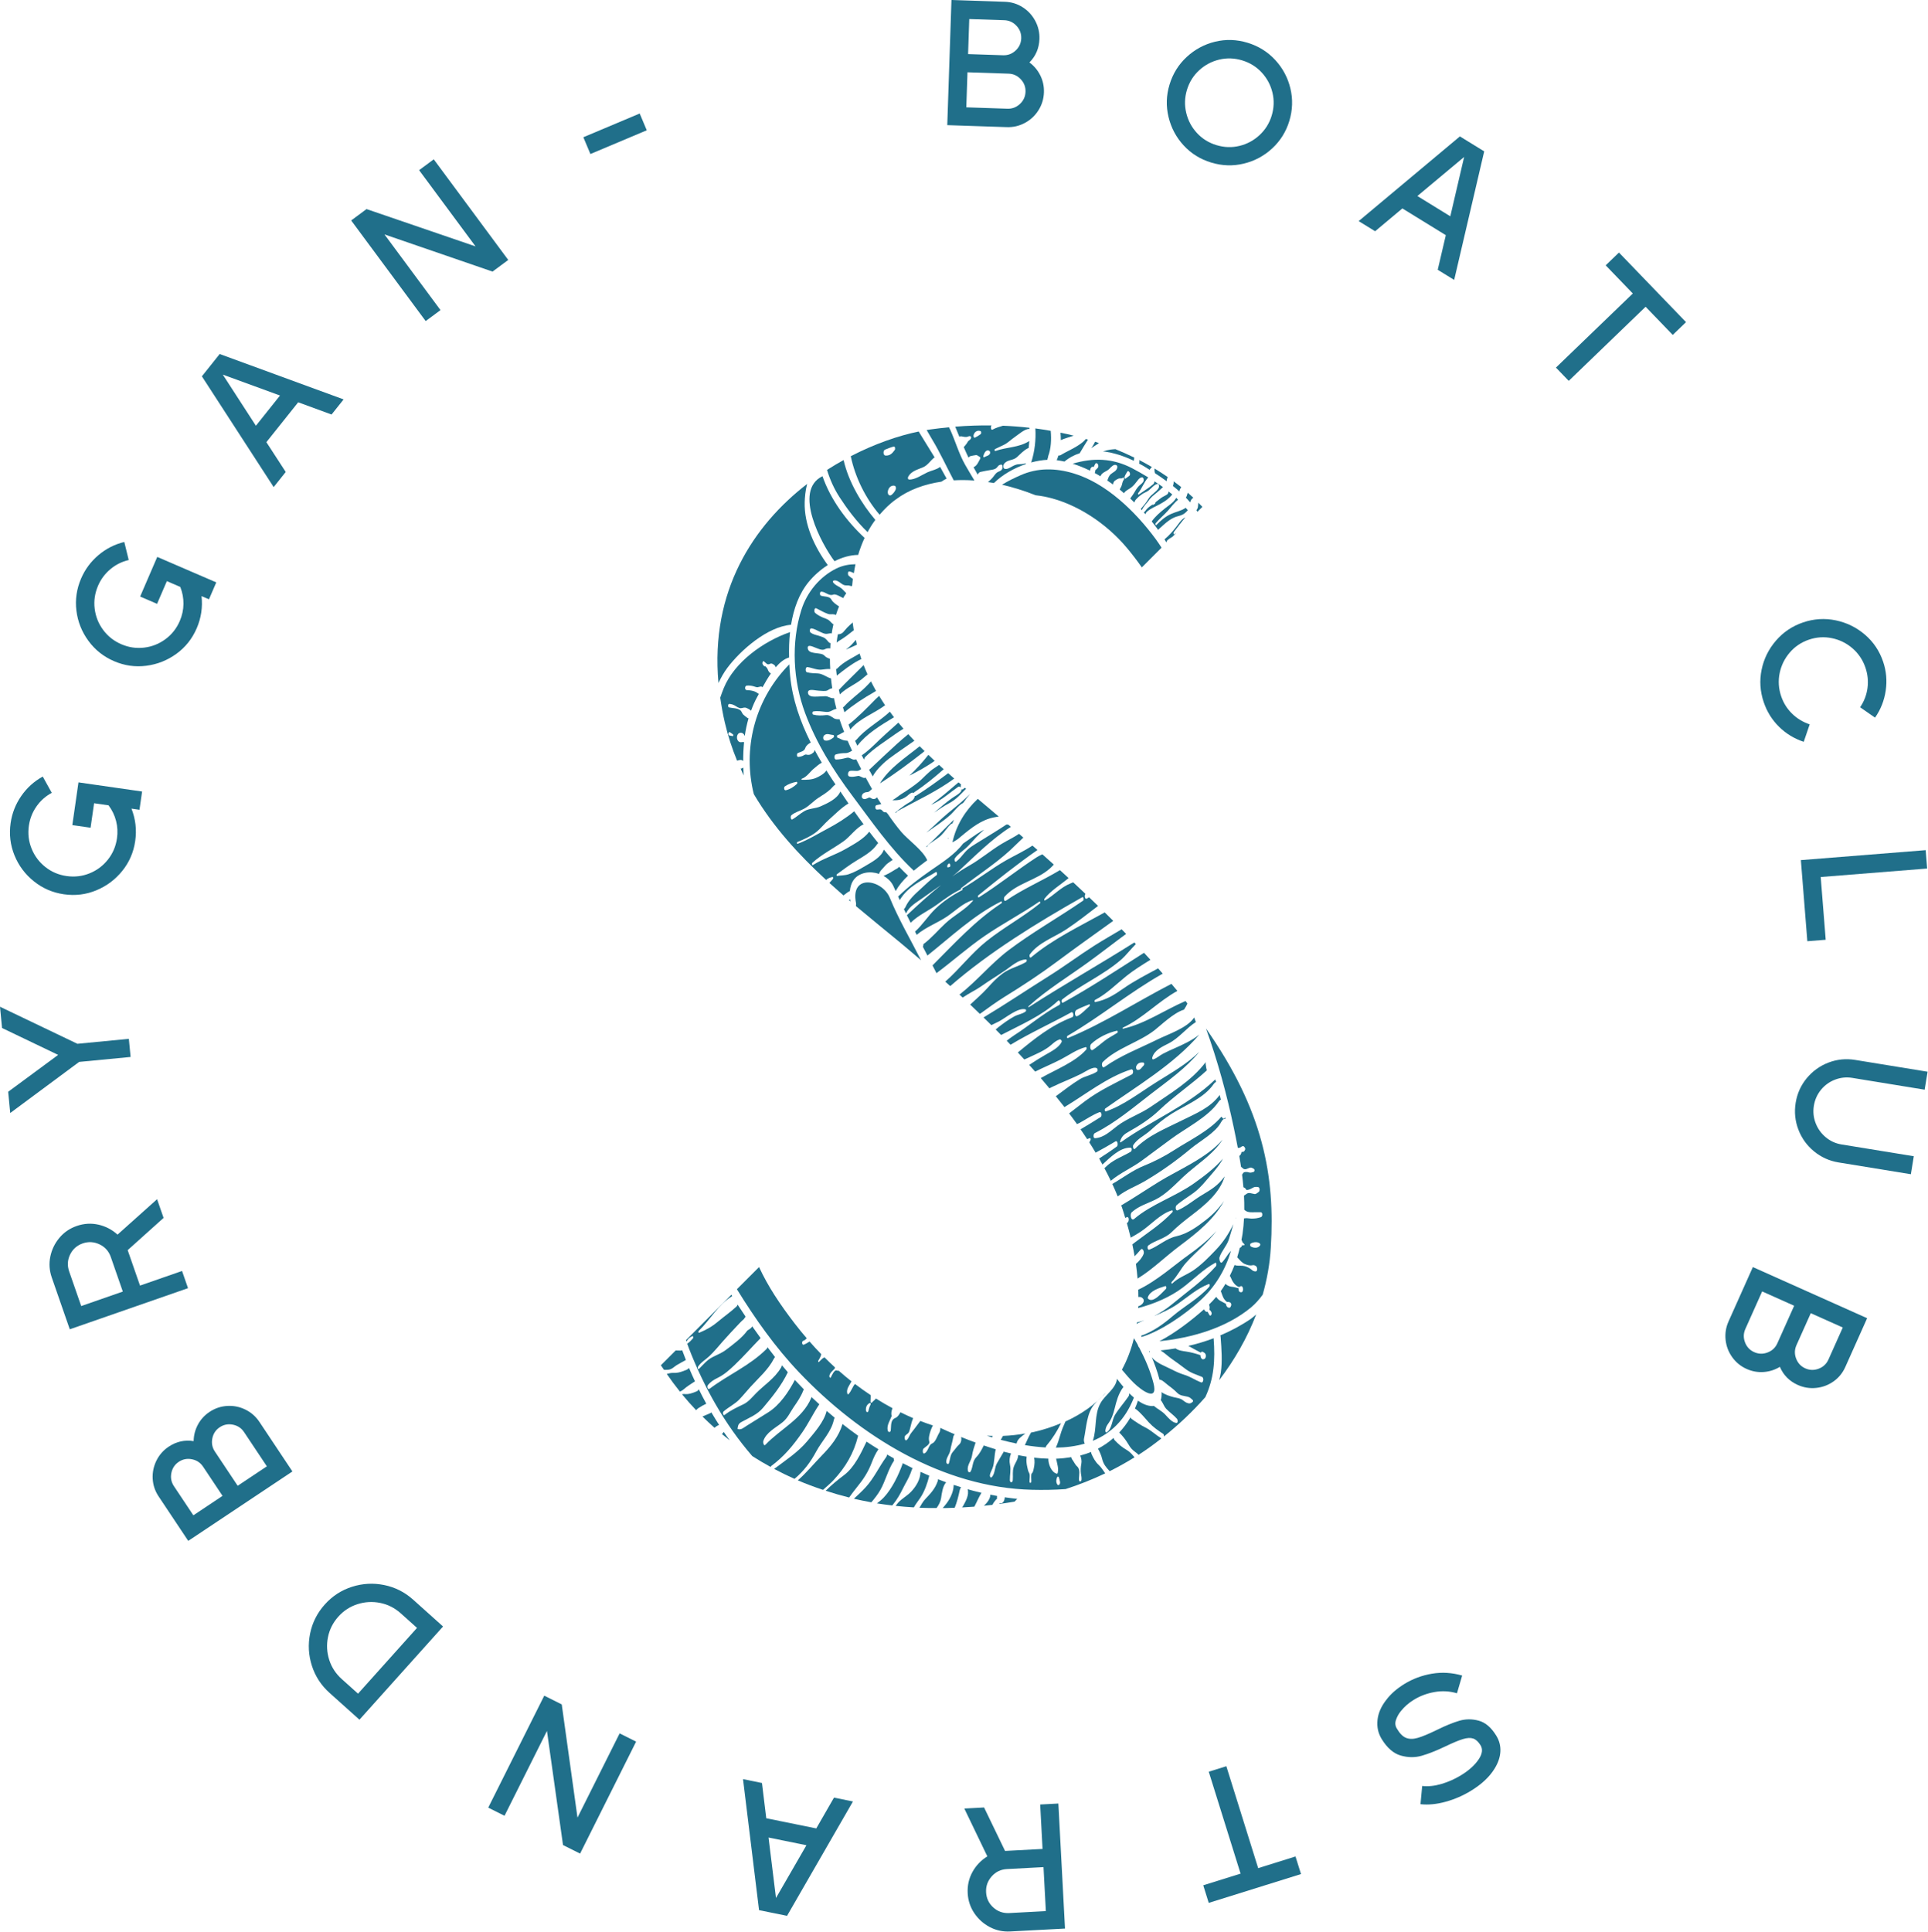 <?xml version="1.0" encoding="UTF-8"?><svg width="1995px" height="1999px" viewBox="0 0 1995 1999" version="1.1" xmlns="http://www.w3.org/2000/svg" xmlns:xlink="http://www.w3.org/1999/xlink"><title>LOGOTYPES_SB_STAMP_S_BLUE</title><g id="Strandbryggan" stroke="none" stroke-width="1" fill="none" fill-rule="evenodd"><g id="LOGOTYPES_SB_STAMP_S_BLUE" transform="translate(0, -0)" fill="#206F8A"><path d="M1481.736,1731.724 C1492.126,1729.974 1502.536,1730.614 1512.976,1733.654 L1507.606,1751.994 C1500.026,1749.734 1492.296,1749.304 1484.406,1750.704 C1476.526,1752.094 1469.356,1754.784 1462.886,1758.774 C1457.606,1762.024 1453.116,1765.974 1449.426,1770.614 C1447.346,1773.164 1445.726,1776.074 1444.556,1779.354 C1443.386,1782.614 1443.656,1785.644 1445.356,1788.414 C1448.316,1793.514 1451.496,1796.744 1454.886,1798.114 C1458.286,1799.484 1462.336,1799.494 1467.056,1798.134 C1471.776,1796.774 1478.406,1794.014 1486.936,1789.844 C1495.746,1785.514 1503.426,1782.374 1509.966,1780.444 C1516.516,1778.504 1523.226,1778.464 1530.106,1780.324 C1536.996,1782.184 1543.036,1787.344 1548.236,1795.794 C1551.416,1800.944 1552.836,1806.434 1552.526,1812.274 C1552.206,1818.114 1550.216,1823.984 1546.566,1829.874 C1541.396,1838.344 1533.336,1845.944 1522.376,1852.694 C1514.056,1857.824 1505.226,1861.664 1495.886,1864.234 C1486.536,1866.804 1477.866,1867.644 1469.846,1866.754 L1471.616,1847.904 C1477.876,1848.594 1484.586,1847.884 1491.736,1845.754 C1498.896,1843.624 1505.646,1840.604 1511.976,1836.704 C1520.296,1831.584 1526.416,1825.994 1530.336,1819.934 C1533.886,1814.464 1534.446,1809.754 1532.006,1805.794 C1529.726,1802.094 1527.206,1799.784 1524.446,1798.844 C1521.676,1797.904 1518.146,1798.074 1513.836,1799.364 C1509.536,1800.654 1503.376,1803.214 1495.356,1807.064 C1486.206,1811.424 1478.156,1814.604 1471.196,1816.614 C1464.236,1818.624 1457.016,1818.564 1449.516,1816.444 C1442.016,1814.324 1435.426,1808.644 1429.736,1799.404 C1426.076,1793.464 1424.616,1786.894 1425.376,1779.694 C1426.126,1772.494 1429.166,1765.514 1434.486,1758.784 C1439.096,1752.664 1445.296,1747.214 1453.086,1742.414 C1461.796,1737.044 1471.346,1733.484 1481.736,1731.724" id="Fill-1"/><polyline id="Fill-2" points="1301.896 1932.914 1340.526 1920.844 1346.216 1939.044 1250.746 1968.864 1245.066 1950.664 1283.696 1938.594 1250.756 1833.144 1268.956 1827.464 1301.896 1932.914"/><path d="M1041.916,1933.874 C1035.576,1934.214 1030.306,1936.744 1026.136,1941.474 C1021.956,1946.194 1020.036,1951.654 1020.366,1957.844 C1020.706,1964.194 1023.196,1969.464 1027.846,1973.634 C1032.486,1977.814 1037.986,1979.734 1044.336,1979.404 L1082.196,1977.384 L1079.776,1931.864 L1041.916,1933.874 Z M1102.016,1995.434 L1045.346,1998.444 C1037.766,1998.844 1030.696,1997.324 1024.146,1993.864 C1017.596,1990.404 1012.256,1985.604 1008.126,1979.464 C1003.996,1973.314 1001.726,1966.444 1001.326,1958.864 C1000.906,1950.964 1002.536,1943.654 1006.216,1936.934 C1009.896,1930.224 1015.046,1924.824 1021.656,1920.744 L997.836,1871.244 L1018.276,1870.154 L1039.986,1915.114 L1078.776,1913.054 L1076.336,1867.074 L1095.146,1866.074 L1102.016,1995.434 L1102.016,1995.434 Z" id="Fill-3"/><path d="M795.249,1901.254 L802.946,1963.814 L834.451,1909.224 L795.249,1901.254 Z M814.381,1982.274 L785.436,1976.394 L768.846,1840.824 L788.447,1844.814 L792.894,1881.314 L844.632,1891.824 L862.976,1859.954 L882.576,1863.944 L814.381,1982.274 L814.381,1982.274 Z" id="Fill-4"/><polyline id="Fill-5" points="600.255 1917.874 582.576 1909.024 565.968 1790.964 522.05 1878.744 505.202 1870.314 563.169 1754.454 581.265 1763.514 597.561 1880.634 641.167 1793.484 658.223 1802.014 600.255 1917.874"/><path d="M414.709,1669.284 C408.476,1663.694 401.39,1660.104 393.452,1658.504 C385.516,1656.904 377.687,1657.324 369.969,1659.784 C362.254,1662.234 355.651,1666.514 350.164,1672.634 C344.575,1678.864 340.982,1685.954 339.381,1693.894 C337.782,1701.834 338.208,1709.654 340.66,1717.374 C343.112,1725.094 347.454,1731.744 353.687,1737.334 L370.483,1752.394 L431.505,1684.344 L414.709,1669.284 Z M371.949,1779.324 L340.955,1751.534 C332.297,1743.774 326.216,1734.414 322.709,1723.454 C319.204,1712.504 318.599,1701.394 320.893,1690.124 C323.19,1678.854 328.273,1668.824 336.138,1660.054 C343.903,1651.404 353.262,1645.314 364.214,1641.814 C375.168,1638.304 386.282,1637.704 397.55,1639.994 C408.821,1642.294 418.784,1647.324 427.441,1655.084 L458.436,1682.884 L371.949,1779.324 L371.949,1779.324 Z" id="Fill-6"/><path d="M252.548,1481.764 C249.798,1477.634 245.953,1475.074 241.004,1474.084 C236.061,1473.094 231.524,1473.974 227.393,1476.724 C223.265,1479.474 220.706,1483.324 219.713,1488.264 C218.725,1493.214 219.603,1497.754 222.353,1501.874 L245.951,1537.294 L276.146,1517.184 L252.548,1481.764 Z M210.156,1517.544 C207.407,1513.424 203.561,1510.864 198.613,1509.864 C193.669,1508.874 189.132,1509.754 185.001,1512.504 C180.873,1515.264 178.315,1519.104 177.322,1524.054 C176.333,1528.994 177.212,1533.534 179.962,1537.664 L200.079,1567.864 L230.274,1547.744 L210.156,1517.544 Z M194.781,1594.304 L164.09,1548.234 C160.395,1542.694 158.366,1536.634 158.001,1530.074 C157.639,1523.524 158.921,1517.264 161.844,1511.304 C164.772,1505.354 169.01,1500.524 174.556,1496.834 C182.559,1491.504 191.16,1489.594 200.36,1491.094 C200.449,1485.074 201.924,1479.394 204.784,1474.034 C207.646,1468.684 211.659,1464.284 216.818,1460.854 C222.369,1457.154 228.456,1455.104 235.076,1454.694 C241.7,1454.294 247.989,1455.554 253.942,1458.474 C259.9,1461.404 264.724,1465.644 268.419,1471.184 L302.592,1522.484 L194.781,1594.304 L194.781,1594.304 Z" id="Fill-7"/><path d="M114.629,1300.544 C112.541,1294.544 108.649,1290.194 102.949,1287.494 C97.252,1284.804 91.473,1284.474 85.614,1286.504 C79.611,1288.594 75.247,1292.454 72.524,1298.074 C69.802,1303.704 69.486,1309.524 71.574,1315.524 L84.028,1351.334 L127.082,1336.354 L114.629,1300.544 Z M72.203,1375.384 L53.561,1321.784 C51.065,1314.614 50.568,1307.404 52.066,1300.144 C53.569,1292.894 56.696,1286.434 61.451,1280.754 C66.209,1275.074 72.175,1270.994 79.349,1268.494 C86.817,1265.894 94.29,1265.434 101.764,1267.104 C109.24,1268.774 115.856,1272.214 121.611,1277.434 L162.546,1240.794 L169.27,1260.124 L132.117,1293.484 L144.876,1330.164 L188.37,1315.034 L194.56,1332.834 L72.203,1375.384 L72.203,1375.384 Z" id="Fill-8"/><polyline id="Fill-9" points="81.892 1098.734 10.575 1151.614 8.46 1129.624 60.166 1091.474 2.115 1063.644 5.81756865e-14 1041.654 80.089 1079.984 133.336 1074.854 135.14 1093.614 81.892 1098.734"/><path d="M126.538,901.082 C119.294,910.066 110.343,916.77 99.682,921.189 C89.023,925.612 77.859,926.98 66.194,925.304 C54.532,923.627 44.167,919.163 35.107,911.907 C26.045,904.652 19.343,895.701 15,885.05 C10.657,874.403 9.323,863.244 11,851.579 C12.456,841.45 16.106,832.146 21.944,823.664 C27.785,815.185 35.214,808.458 44.229,803.487 L53.556,820.335 C47.107,823.795 41.807,828.516 37.657,834.498 C33.507,840.481 30.914,847.08 29.877,854.292 C28.686,862.58 29.624,870.509 32.686,878.075 C35.75,885.646 40.481,891.965 46.878,897.033 C53.28,902.106 60.619,905.235 68.907,906.426 C77.195,907.617 85.124,906.683 92.69,903.618 C100.26,900.557 106.579,895.827 111.648,889.426 C116.72,883.028 119.85,875.684 121.042,867.397 C121.923,861.259 121.611,855.26 120.103,849.404 C118.595,843.548 116.002,838.163 112.322,833.248 L97.358,831.096 L93.718,856.419 L74.841,853.707 L81.194,809.506 L147.034,818.97 L144.322,837.847 L136.033,836.655 C140.279,847.45 141.573,858.599 139.919,870.109 C138.242,881.775 133.784,892.101 126.538,901.082" id="Fill-10"/><path d="M182.532,676.472 C173.192,683.251 162.798,687.378 151.353,688.856 C139.908,690.338 128.775,688.741 117.954,684.072 C107.137,679.405 98.299,672.386 91.452,663.013 C84.602,653.642 80.474,643.248 79.067,631.832 C77.659,620.42 79.289,609.302 83.958,598.48 C88.012,589.084 93.968,581.059 101.82,574.397 C109.676,567.742 118.605,563.192 128.606,560.751 L133.202,579.451 C126.073,581.106 119.723,584.275 114.154,588.965 C108.585,593.653 104.356,599.345 101.469,606.035 C98.152,613.723 96.984,621.622 97.961,629.726 C98.939,637.834 101.852,645.17 106.703,651.735 C111.554,658.304 117.821,663.244 125.509,666.561 C133.197,669.878 141.094,671.048 149.199,670.069 C157.305,669.094 164.642,666.181 171.208,661.327 C177.776,656.479 182.718,650.209 186.034,642.521 C188.49,636.829 189.758,630.956 189.834,624.909 C189.909,618.863 188.815,612.988 186.547,607.28 L172.668,601.291 L162.532,624.782 L145.021,617.228 L162.711,576.226 L223.786,602.576 L216.231,620.086 L208.543,616.769 C209.818,628.3 208.152,639.398 203.546,650.076 C198.877,660.897 191.875,669.699 182.532,676.472" id="Fill-11"/><path d="M289.741,409.238 L230.544,387.596 L264.794,440.509 L289.741,409.238 Z M208.898,389.368 L227.319,366.28 L355.563,413.254 L343.09,428.889 L308.566,416.223 L275.64,457.493 L295.659,488.34 L283.185,503.976 L208.898,389.368 L208.898,389.368 Z" id="Fill-12"/><polyline id="Fill-13" points="363.389 228.092 379.278 216.329 492.073 254.939 433.672 176.058 448.814 164.847 525.897 268.965 509.635 281.005 397.815 242.54 455.8 320.86 440.472 332.209 363.389 228.092"/><polyline id="Fill-14" points="603.624 141.999 661.925 117.446 669.237 134.807 610.936 159.361 603.624 141.999"/><path d="M1037.996,57.176 C1042.946,57.342 1047.266,55.705 1050.956,52.258 C1054.636,48.814 1056.566,44.613 1056.726,39.653 C1056.896,34.694 1055.256,30.374 1051.816,26.689 C1048.366,23.006 1044.166,21.079 1039.206,20.914 L1002.946,19.7 L1001.726,55.961 L1037.996,57.176 Z M1042.426,112.476 C1047.376,112.642 1051.696,111.005 1055.386,107.558 C1059.066,104.114 1060.996,99.913 1061.156,94.952 C1061.326,89.994 1059.686,85.674 1056.246,81.988 C1052.796,78.306 1048.596,76.38 1043.636,76.214 L1001.096,74.79 L999.886,111.052 L1042.426,112.476 Z M984.522,0 L1039.846,1.853 C1046.506,2.076 1052.606,3.95 1058.156,7.469 C1063.696,10.992 1068.046,15.677 1071.186,21.52 C1074.326,27.366 1075.786,33.622 1075.556,40.282 C1075.236,49.893 1071.786,57.998 1065.206,64.603 C1070.046,68.179 1073.806,72.686 1076.506,78.129 C1079.186,83.572 1080.426,89.394 1080.216,95.59 C1079.996,102.255 1078.126,108.399 1074.596,114.019 C1071.076,119.642 1066.386,124.023 1060.546,127.162 C1054.696,130.303 1048.446,131.76 1041.786,131.536 L980.186,129.474 L984.522,0 L984.522,0 Z" id="Fill-15"/><path d="M1282.556,150.949 C1290.426,149.046 1297.346,145.313 1303.326,139.753 C1309.306,134.196 1313.486,127.488 1315.876,119.622 C1318.306,111.609 1318.566,103.668 1316.666,95.798 C1314.756,87.929 1311.066,81.017 1305.586,75.056 C1300.096,69.101 1293.356,64.904 1285.336,62.473 C1277.326,60.041 1269.386,59.781 1261.516,61.685 C1253.646,63.592 1246.726,67.284 1240.776,72.768 C1234.816,78.252 1230.626,85 1228.186,93.012 C1225.806,100.878 1225.546,108.78 1227.436,116.723 C1229.316,124.669 1233.006,131.62 1238.486,137.576 C1243.966,143.535 1250.716,147.729 1258.726,150.16 C1266.746,152.591 1274.686,152.856 1282.556,150.949 Z M1224.746,150.42 C1217.006,141.996 1211.806,132.194 1209.126,121.009 C1206.436,109.827 1206.786,98.669 1210.166,87.541 C1213.586,76.267 1219.516,66.724 1227.966,58.916 C1236.406,51.111 1246.186,45.852 1257.296,43.148 C1268.406,40.443 1279.596,40.801 1290.876,44.224 C1302.146,47.645 1311.696,53.579 1319.506,62.025 C1327.306,70.47 1332.556,80.288 1335.236,91.47 C1337.916,102.655 1337.546,113.886 1334.126,125.16 C1330.746,136.288 1324.836,145.758 1316.396,153.562 C1307.946,161.371 1298.126,166.613 1286.946,169.297 C1275.766,171.979 1264.536,171.608 1253.256,168.188 C1241.986,164.765 1232.476,158.843 1224.746,150.42 L1224.746,150.42 Z" id="Fill-16"/><path d="M1500.716,223.795 L1515.016,162.408 L1466.656,202.825 L1500.716,223.795 Z M1510.636,141.138 L1535.786,156.621 L1504.716,289.618 L1487.686,279.133 L1496.066,243.328 L1451.106,215.652 L1422.916,239.266 L1405.886,228.78 L1510.636,141.138 L1510.636,141.138 Z" id="Fill-17"/><polyline id="Fill-18" points="1689.556 303.673 1661.476 274.535 1675.206 261.3 1744.606 333.309 1730.876 346.544 1702.796 317.406 1623.246 394.069 1610.016 380.337 1689.556 303.673"/><path d="M1822.826,692.928 C1825.146,681.663 1830.096,671.635 1837.676,662.845 C1845.256,654.053 1854.626,647.766 1865.786,643.983 C1876.946,640.201 1888.206,639.49 1899.566,641.86 C1910.936,644.228 1920.996,649.166 1929.766,656.674 C1938.526,664.178 1944.806,673.511 1948.586,684.672 C1951.876,694.365 1952.756,704.337 1951.246,714.594 C1949.726,724.848 1946.046,734.159 1940.206,742.524 L1924.776,731.793 C1928.916,725.64 1931.456,719.008 1932.396,711.896 C1933.336,704.78 1932.646,697.771 1930.306,690.871 C1927.616,682.942 1923.196,676.295 1917.036,670.934 C1910.876,665.57 1903.786,662.042 1895.766,660.342 C1887.736,658.643 1879.766,659.137 1871.836,661.824 C1863.906,664.513 1857.266,668.971 1851.936,675.202 C1846.596,681.433 1843.116,688.545 1841.486,696.548 C1839.856,704.548 1840.396,712.513 1843.086,720.443 C1845.426,727.343 1849.166,733.318 1854.316,738.367 C1859.466,743.415 1865.546,747.122 1872.576,749.49 L1866.416,767.541 C1856.646,764.307 1848.136,759.128 1840.886,752.006 C1833.646,744.884 1828.356,736.402 1825.026,726.566 C1821.236,715.404 1820.506,704.191 1822.826,692.928" id="Fill-19"/><polyline id="Fill-20" points="1992.596 879.637 1994.106 898.648 1883.986 907.426 1889.156 972.343 1870.146 973.857 1863.456 889.93 1992.596 879.637"/><path d="M1869.526,1115.594 C1875.596,1108.254 1883.066,1102.874 1891.956,1099.454 C1900.836,1096.034 1910.096,1095.104 1919.736,1096.684 L1994.576,1108.884 L1991.536,1127.474 L1916.706,1115.274 C1910.586,1114.274 1904.636,1114.874 1898.856,1117.074 C1893.076,1119.274 1888.226,1122.764 1884.306,1127.544 C1880.386,1132.324 1877.916,1137.854 1876.896,1144.124 C1875.896,1150.244 1876.496,1156.194 1878.696,1161.974 C1880.896,1167.754 1884.376,1172.644 1889.146,1176.644 C1893.916,1180.634 1899.356,1183.134 1905.476,1184.134 L1980.306,1196.334 L1977.276,1214.934 L1902.446,1202.734 C1892.956,1201.184 1884.506,1197.364 1877.096,1191.294 C1869.676,1185.214 1864.266,1177.684 1860.856,1168.734 C1857.446,1159.764 1856.526,1150.544 1858.066,1141.054 C1859.636,1131.414 1863.456,1122.924 1869.526,1115.594" id="Fill-21"/><path d="M1858.886,1391.834 C1856.866,1396.364 1856.746,1400.984 1858.546,1405.694 C1860.346,1410.404 1863.506,1413.774 1868.036,1415.804 C1872.566,1417.834 1877.186,1417.944 1881.896,1416.144 C1886.616,1414.344 1889.986,1411.184 1892.006,1406.654 L1906.826,1373.534 L1873.706,1358.724 L1858.886,1391.834 Z M1806.006,1375.054 C1803.986,1379.584 1803.866,1384.204 1805.666,1388.914 C1807.466,1393.624 1810.626,1396.994 1815.156,1399.024 C1819.686,1401.054 1824.306,1401.164 1829.016,1399.364 C1833.736,1397.564 1837.106,1394.404 1839.126,1389.874 L1856.516,1351.024 L1823.396,1336.204 L1806.006,1375.054 Z M1932.026,1363.914 L1909.416,1414.444 C1906.696,1420.524 1902.656,1425.474 1897.296,1429.284 C1891.946,1433.084 1885.966,1435.334 1879.376,1436.034 C1872.776,1436.734 1866.426,1435.724 1860.346,1433.004 C1851.566,1429.074 1845.366,1422.814 1841.736,1414.224 C1836.596,1417.364 1830.996,1419.144 1824.946,1419.584 C1818.886,1420.014 1813.026,1418.964 1807.366,1416.434 C1801.286,1413.714 1796.306,1409.654 1792.426,1404.274 C1788.556,1398.884 1786.266,1392.884 1785.566,1386.294 C1784.866,1379.694 1785.876,1373.354 1788.606,1367.264 L1813.776,1311.014 L1932.026,1363.914 L1932.026,1363.914 Z" id="Fill-22"/><path d="M876.728,670.909 C876.198,671.28 875.727,671.696 875.222,672.082 C879.02,670.494 882.894,668.946 886.662,666.998 C886.24,665.381 885.965,663.667 885.582,662.025 C882.867,665.296 880.058,668.469 876.728,670.909" id="Fill-23"/><path d="M1229.016,509.803 C1228.686,510.999 1228.356,512.209 1227.936,513.315 C1227.706,513.872 1227.386,514.375 1227.026,514.82 C1228.586,516.424 1230.026,518.105 1231.516,519.777 C1231.986,517.854 1233.106,515.847 1234.846,515.005 C1232.986,513.242 1230.976,511.532 1229.016,509.803" id="Fill-24"/><path d="M1148.966,465.205 C1146.336,465.632 1143.836,466.296 1141.336,467.013 C1152.376,468.295 1163.386,472.028 1173.206,476.767 L1173.216,476.736 C1173.356,475.64 1173.536,474.554 1173.716,473.464 C1167.416,470.379 1160.906,467.449 1154.146,464.717 C1152.416,464.903 1150.706,464.908 1148.966,465.205" id="Fill-25"/><path d="M1129.196,463.703 C1131.796,461.903 1134.526,460.214 1137.156,458.434 C1135.816,457.983 1134.536,457.475 1133.186,457.038 C1132.006,459.322 1130.796,461.598 1129.196,463.703" id="Fill-26"/><path d="M1179.016,478.027 C1178.986,478.496 1178.906,479.079 1178.736,479.679 C1180.506,480.663 1182.386,481.597 1184.056,482.633 C1185.966,483.811 1187.766,484.973 1189.616,486.127 C1190.126,485.065 1190.896,484.109 1191.936,483.22 C1187.706,480.737 1183.366,478.321 1178.866,476.001 C1178.926,476.667 1179.046,477.307 1179.016,478.027" id="Fill-27"/><path d="M990.812,868.418 C1001.046,859.986 1011.386,850.755 1023.846,846.891 C1026.966,845.916 1030.186,845.342 1033.416,844.827 C1026.066,838.617 1018.856,832.531 1011.786,826.542 C998.916,838.483 989.305,853.938 985.532,871.633 C987.276,870.551 989.038,869.44 990.812,868.418" id="Fill-28"/><path d="M941.002,802.561 L941.029,802.544 C949.181,798.384 958.913,793.243 967.147,787.212 C964.949,785.153 962.752,783.087 960.615,781.023 C957.571,784.777 954.557,788.551 951.268,792.108 C947.932,795.717 944.512,799.175 941.002,802.561" id="Fill-29"/><path d="M965.738,831.658 C975.58,826.918 982.868,820.057 991.667,813.973 C991.667,813.999 991.664,814.029 991.664,814.055 C992.5,813.479 993.533,813.941 994.223,814.922 C994.012,813.779 994.097,812.479 994.461,811.866 C994.479,811.836 994.506,811.809 994.524,811.779 C993.641,811.015 992.724,810.24 991.848,809.478 C982.63,817.423 973.247,825.37 963.409,832.723 C964.169,832.379 964.991,831.985 965.738,831.658" id="Fill-30"/><path d="M924.548,462.095 C926.345,461.616 926.574,464.585 925.813,465.596 C923.232,469.106 920.943,471.645 916.26,471.357 C913.641,471.195 913.623,466.089 915.783,465.241 C918.777,464.058 921.446,462.893 924.548,462.095 Z M926.77,506.596 C925.665,508.876 924.404,510.53 922.419,512.129 C921.894,512.551 921.265,512.713 920.608,512.525 C919.36,512.517 918.654,510.766 918.61,509.486 C918.525,506.234 921.203,501.483 925.795,502.661 C927.179,503.028 927.272,505.607 926.77,506.596 Z M927.056,516.715 C940.194,506.861 956.476,500.966 974.186,498.346 C975.927,497.193 977.67,496.01 979.501,495.184 C977.281,491.148 975.055,487.099 972.784,483.072 C969.022,486.046 964.196,486.65 959.692,488.692 C954.18,491.163 946.723,496.679 940.53,496.119 C939.195,496.014 939.326,494.027 939.783,493.19 C942.85,487.601 949.181,485.932 954.757,483.649 C960.312,481.398 962.678,476.352 967.057,473.211 C966.999,473.118 966.957,473.027 966.913,472.939 C961.606,464.188 955.994,455.411 950.611,446.473 C929.554,450.8 905.049,459.244 880.343,472.03 C884.713,493.494 895.701,515.813 910.174,532.568 C915.13,526.779 920.554,521.32 927.056,516.715 L927.056,516.715 Z" id="Fill-31"/><path d="M999.596,816.137 C999.166,815.772 998.746,815.408 998.326,815.043 C997.766,815.509 997.263,815.961 996.695,816.431 C995.897,817.103 995.307,816.966 994.865,816.485 C994.992,817.314 994.814,818.234 994.174,819.079 C991.904,822.009 987.905,823.797 984.974,825.936 C978.916,830.297 973.499,834.943 967.856,839.769 C967.46,840.116 967.049,840.485 966.655,840.827 C971.523,837.404 976.449,834.07 981.803,831.27 C989.525,827.203 993.813,821.926 999.596,816.137" id="Fill-32"/><path d="M1239.536,524.512 C1239.386,525.63 1238.796,526.899 1237.966,527.885 C1238.346,528.402 1238.666,529 1239.036,529.533 L1244.156,524.411 C1242.826,522.957 1241.306,521.552 1239.906,520.116 C1239.906,521.408 1239.806,522.735 1239.536,524.512" id="Fill-33"/><path d="M1213.626,502.782 C1215.926,504.593 1218.156,506.499 1220.326,508.442 C1220.446,507.852 1220.546,507.257 1220.766,506.755 C1221.106,505.875 1221.656,504.91 1222.286,503.985 C1219.766,501.947 1217.066,499.982 1214.396,498.006 C1214.556,499.38 1214.366,501.273 1213.626,502.782" id="Fill-34"/><path d="M919.607,785.169 C928.296,778.706 937.328,772.672 946.164,766.43 C944.022,764.176 941.907,761.914 939.848,759.637 C935.813,762.919 931.835,766.307 927.934,769.866 C918.59,778.412 909.29,787.076 900.135,795.823 C899.837,796.09 899.567,796.285 899.276,796.458 C900.503,798.805 901.813,801.095 903.1,803.396 C906.454,795.999 917.346,786.843 919.607,785.169" id="Fill-35"/><path d="M956.687,777.133 C954.993,775.465 953.275,773.799 951.626,772.123 C936.858,784.013 920.283,794.543 910.526,810.451 C910.505,810.513 910.434,810.543 910.41,810.608 C925.902,800.79 940.584,789.865 955.02,778.538 C955.579,778.1 956.129,777.597 956.687,777.133" id="Fill-36"/><path d="M865.894,699.03 C873.138,693.298 880.464,687.485 888.644,683.191 C889.526,682.727 890.397,682.328 891.278,681.896 C890.619,680.028 890.07,678.094 889.468,676.191 C881.595,680.959 872.985,684.729 866.604,691.405 C866.097,691.955 865.595,692.202 865.124,692.353 C865.284,694.581 865.646,696.807 865.894,699.03" id="Fill-37"/><path d="M938.75,823.517 C940.148,822.383 942.494,819.939 944.46,820.117 C944.891,820.163 945.274,820.344 945.563,820.622 C945.676,820.149 945.893,819.748 946.241,819.529 C957.049,812.48 966.907,804.344 976.498,795.895 C974.853,794.408 973.306,792.919 971.689,791.431 C970.179,792.48 968.72,793.554 967.091,794.568 C960.4,798.751 955.96,804.715 949.881,809.582 C944.538,813.877 938.879,817.721 933.037,821.336 C930.082,823.171 926.811,826.146 923.362,827.952 C924.755,827.964 926.16,828.065 927.522,827.972 C931.749,827.693 935.472,826.133 938.75,823.517" id="Fill-38"/><path d="M996.639,830.791 C998.886,827.495 1001.336,824.336 1003.916,821.323 C996.66,828.719 988.682,834.886 980.551,841.674 C972.959,847.99 966.044,855.097 958.556,861.485 C967.198,855.413 976.24,849.628 984.016,842.594 C986.751,840.104 992.204,832.726 996.639,830.791" id="Fill-39"/><path d="M895.446,783.129 C904.463,774.099 915.886,767.11 926.196,759.686 C928.999,757.66 931.945,755.847 934.873,754.008 C933.065,751.92 931.316,749.81 929.581,747.696 C925.19,751.619 920.823,755.601 916.278,759.625 C908.234,766.723 900.647,775.44 891.711,781.505 C892.441,783.005 893.236,784.457 893.973,785.946 C894.276,784.823 894.74,783.811 895.446,783.129" id="Fill-40"/><path d="M904.187,716.306 C904.969,715.863 905.688,715.333 906.455,714.868 C904.591,711.65 902.934,708.323 901.249,705.01 C899.412,707.012 897.561,708.995 895.63,710.886 C888.452,717.939 879.901,723.706 873.187,731.205 C872.873,731.578 872.545,731.653 872.217,731.862 C872.695,733.584 873.276,735.273 873.786,736.967 C883.133,729.156 893.592,722.31 904.187,716.306" id="Fill-41"/><path d="M894.388,700.464 C895.47,699.459 896.576,698.629 897.671,697.723 C896.226,694.567 894.888,691.349 893.61,688.096 C892.662,689.055 891.711,690.027 890.711,691.044 C883.363,698.529 875.67,705.67 868.473,713.312 C868.316,713.486 868.159,713.471 868.01,713.602 C868.316,715.232 868.684,716.837 869.013,718.452 C876.48,711.037 886.721,707.616 894.388,700.464" id="Fill-42"/><path d="M879.927,754.874 C880.129,754.522 880.358,754.18 880.617,753.87 C890.232,743.007 904.419,738.216 915.866,729.72 C913.67,726.537 911.687,723.256 909.67,719.99 C908.456,721.126 907.199,722.199 906.024,723.392 C897.087,732.503 888.086,741.824 878.024,749.75 C878.572,751.228 879.073,752.802 879.666,754.26 C879.758,754.457 879.853,754.672 879.927,754.874" id="Fill-43"/><path d="M925.034,742.123 C923.537,740.206 922.161,738.239 920.726,736.297 C920.187,736.796 919.694,737.352 919.144,737.841 C908.473,747.357 895.535,754.266 886.232,765.262 C885.724,765.841 885.254,766.251 884.793,766.565 C885.518,768.261 886.35,769.917 887.128,771.605 C896.637,759.203 910.997,750.619 925.034,742.123" id="Fill-44"/><path d="M929.002,839.014 C949.134,828.087 969.2,818.857 987.417,805.573 C985.293,803.708 983.201,801.848 981.119,799.99 C970.242,808.173 959.219,816.154 947.689,823.428 C947.223,823.725 946.839,823.708 946.511,823.571 C946.49,823.789 946.511,824.048 946.437,824.248 C945.792,827.003 943.755,828.661 941.354,829.976 C937.607,832.05 934.407,834.354 931.031,836.972 C929.419,838.21 928.033,839.457 926.54,840.479 C926.709,840.71 926.872,840.926 927.038,841.161 C927.554,840.256 928.154,839.449 929.002,839.014" id="Fill-45"/><path d="M986.867,496.985 C989.994,496.801 993.147,496.702 996.327,496.702 C1000.236,496.702 1004.206,496.879 1008.216,497.167 C1007.986,496.813 1007.856,496.436 1007.616,496.085 C1004.626,491.041 1001.576,486.01 998.676,480.905 C992.391,469.849 988.709,456.966 983.577,445.357 C983.074,444.221 982.476,443.2 981.948,442.096 C975.506,442.727 969.037,443.413 962.46,444.364 C961.291,444.528 960.051,444.765 958.853,444.958 C960.736,448.178 962.546,451.44 964.486,454.626 C972.508,467.808 979.305,482.746 986.867,496.985" id="Fill-46"/><path d="M995.5,1559.714 C999.726,1559.494 1003.956,1559.244 1008.176,1558.914 C1010.746,1554.204 1012.676,1549.204 1015.586,1544.574 C1010.796,1543.444 1006.006,1542.244 1001.256,1540.904 C1003.026,1546.744 999.196,1553.504 996.375,1558.534 C996.126,1558.984 995.761,1559.294 995.5,1559.714" id="Fill-47"/><path d="M1034.426,1555.294 C1034.626,1555.364 1034.486,1555.684 1034.206,1556.094 C1039.446,1555.384 1044.666,1554.594 1049.856,1553.694 C1050.746,1552.714 1051.716,1551.884 1052.586,1550.874 C1048.286,1550.404 1043.986,1549.844 1039.686,1549.204 L1039.686,1549.384 C1039.546,1552.174 1038.026,1556.414 1034.426,1555.294" id="Fill-48"/><path d="M722.852,1456.814 C725.412,1455.134 728.085,1453.674 730.841,1452.374 C728.117,1447.454 725.581,1442.444 723.084,1437.434 C722.65,1438.294 722.113,1439.074 721.193,1439.434 C717.126,1441.234 712.614,1442.924 708.072,1442.354 C707.25,1442.244 706.505,1442.474 705.741,1442.614 C710.414,1448.274 715.267,1453.794 720.354,1459.114 C721.061,1458.264 721.855,1457.474 722.852,1456.814" id="Fill-49"/><path d="M710.38,1388.114 C711.759,1385.474 713.644,1383.584 716.472,1382.514 C717.461,1382.134 717.681,1384.014 717.218,1384.544 C715.45,1386.564 713.71,1388.584 711.439,1390.064 C711.302,1390.154 711.203,1390.094 711.083,1390.104 C711.735,1391.834 712.278,1393.614 712.955,1395.334 C728.763,1435.854 750.085,1473.854 778.45,1506.614 C784.629,1510.564 790.959,1514.304 797.445,1517.854 C797.567,1517.514 797.654,1517.144 797.911,1516.954 C811.258,1507.034 820.609,1495.774 830.04,1482.164 C836.47,1472.944 841.15,1462.994 847.279,1453.734 C847.46,1453.494 847.668,1453.264 847.876,1453.074 C845.117,1450.534 842.301,1448.014 839.608,1445.434 C839.533,1445.764 839.517,1446.114 839.392,1446.444 C830.378,1467.964 807.507,1478.564 792.108,1494.774 C790.177,1496.814 789.459,1492.224 789.793,1491.134 C792.678,1482.004 802.806,1477.244 809.773,1471.544 C815.239,1467.074 817.375,1461.554 821.214,1455.944 C824.928,1450.564 828.787,1445.004 831.118,1438.874 C831.319,1438.314 831.586,1438.014 831.832,1437.594 C828.661,1434.374 825.551,1431.134 822.466,1427.804 C816.058,1440.184 806.778,1453.904 794.832,1461.364 C787.276,1466.064 779.748,1470.764 772.184,1475.494 C769.151,1477.434 766.972,1479.614 763.489,1478.614 C763.213,1478.554 763.203,1478.124 763.214,1477.914 C763.794,1474.334 764.142,1473.004 767.654,1471.074 C775.651,1466.674 783.552,1463.754 789.664,1456.484 C799.356,1444.934 808.668,1433.504 815.201,1419.804 C813.118,1417.434 811.122,1415.034 809.084,1412.604 C808.917,1413.484 808.606,1414.304 808.164,1415.064 C801.323,1426.534 791.23,1432.524 782.188,1441.694 C778.371,1445.574 774.463,1450.454 769.458,1452.874 C762.548,1456.224 756.077,1459.124 749.974,1463.894 C748.222,1465.224 747.543,1461.494 748.691,1460.444 C753.844,1455.874 760.18,1452.984 765.032,1447.964 C769.029,1443.774 772.644,1439.294 776.533,1435.004 C784.751,1425.934 795.051,1417.014 800.661,1406.014 C801.1,1405.204 801.548,1404.594 801.993,1404.084 C801.869,1403.924 801.707,1403.754 801.579,1403.594 C799.071,1400.444 796.695,1397.224 794.219,1394.024 C793.939,1394.734 793.565,1395.364 793.077,1395.854 C775.529,1413.244 753.733,1422.254 734.303,1436.884 C732.309,1438.364 731.441,1434.384 732.469,1433.134 C735.341,1429.714 738.343,1427.724 742.408,1425.744 C749.33,1422.354 754.429,1417.744 759.979,1412.504 C769.434,1403.524 777.934,1393.784 787.05,1384.464 C784.098,1380.444 781.197,1376.424 778.352,1372.334 C777.978,1373.044 777.512,1373.704 776.871,1374.234 C775.738,1375.184 774.617,1375.924 773.421,1376.574 C767.727,1384.454 758.529,1391.064 751.354,1396.554 C746.96,1399.934 742.113,1401.654 737.252,1404.224 C731.357,1407.314 727.91,1411.734 723.328,1416.314 C722.273,1417.394 721.81,1414.834 722.27,1414.124 C725.341,1409.404 729.923,1407.024 733.965,1403.204 C739.1,1398.394 743.434,1392.944 748.089,1387.694 C753.383,1381.754 758.787,1375.884 764.284,1370.124 C766.322,1368.014 767.728,1366.424 769.373,1365.234 C769.992,1364.404 770.591,1363.574 771.22,1362.714 C771.348,1362.594 771.431,1362.514 771.555,1362.364 C768.767,1358.244 765.981,1354.054 763.256,1349.854 C762.993,1350.644 762.652,1351.304 762.209,1351.724 C756.201,1357.294 749.228,1362.174 742.936,1367.434 C736.636,1372.734 730.951,1375.854 723.486,1378.974 C722.54,1379.354 722.549,1377.544 722.988,1377.094 C734.49,1365.984 743.538,1349.604 757.481,1341.164 C757.502,1341.074 757.538,1340.984 757.572,1340.934 C757.579,1340.924 757.579,1340.924 757.605,1340.904 C757.339,1340.484 757.081,1340.054 756.817,1339.624 L709.875,1386.564 C710.059,1387.074 710.193,1387.604 710.38,1388.114" id="Fill-50"/><path d="M975.467,1560.364 C976.27,1560.344 977.053,1560.394 977.857,1560.374 C981.203,1560.314 984.541,1560.164 987.88,1560.044 C990.176,1554.294 991.753,1548.214 992.991,1542.234 C993.239,1541.044 993.739,1539.794 994.504,1538.834 C991.919,1538.034 989.328,1537.244 986.741,1536.364 C986.742,1536.554 986.822,1536.764 986.804,1536.924 C986.626,1544.284 982.374,1552.384 977.56,1557.884 C976.853,1558.694 976.168,1559.544 975.467,1560.364" id="Fill-51"/><path d="M1131.226,1086.054 C1128.076,1088.244 1127.216,1081.994 1129.086,1080.184 C1135.826,1073.704 1146.566,1068.444 1155.656,1066.474 C1156.686,1066.244 1156.906,1068.104 1156.206,1068.604 C1151.736,1071.494 1146.816,1073.834 1142.636,1077.164 C1138.896,1080.154 1135.176,1083.324 1131.226,1086.054 Z M1175.806,1102.994 C1177.336,1099.844 1179.716,1099.094 1182.976,1099.384 C1184.286,1099.494 1184.226,1101.674 1183.466,1102.374 C1181.576,1104.074 1180.286,1107.224 1177.286,1107.064 C1175.536,1106.994 1175.206,1104.184 1175.806,1102.994 Z M1113.786,1045.054 C1117.826,1042.704 1122.696,1041.004 1127.016,1039.164 C1127.876,1038.794 1127.936,1040.514 1127.486,1040.924 C1123.446,1044.344 1119.596,1048.944 1114.836,1051.324 C1112.026,1052.734 1111.536,1046.374 1113.786,1045.054 Z M1194.706,1065.904 C1200.936,1061.084 1214.246,1047.974 1225.106,1044.654 C1226.326,1042.774 1227.546,1040.854 1228.436,1038.754 C1228.516,1038.584 1228.636,1038.474 1228.736,1038.324 C1228.076,1037.474 1227.346,1036.604 1226.676,1035.744 C1205.026,1045.054 1185.086,1059.254 1162.016,1064.384 C1161.466,1064.504 1161.436,1063.514 1161.816,1063.324 C1182.526,1053.684 1198.476,1036.194 1218.266,1025.264 C1216.296,1022.864 1214.196,1020.404 1212.146,1017.974 C1176.416,1036.314 1142.076,1058.874 1104.976,1074.054 C1103.876,1074.504 1103.796,1072.224 1104.606,1071.764 C1138.416,1052.154 1169.086,1026.564 1203.146,1007.404 C1201.566,1005.594 1199.936,1003.764 1198.326,1001.944 C1186.066,1008.594 1173.716,1014.834 1162.136,1022.964 C1152.946,1029.424 1144.656,1034.554 1133.466,1036.804 C1132.336,1037.024 1132.296,1035.034 1133.096,1034.614 C1145.006,1028.514 1155.026,1018.304 1165.416,1009.964 C1173.236,1003.674 1181.846,998.391 1190.416,993.073 C1188.246,990.683 1186.006,988.258 1183.766,985.838 C1156.186,1003.404 1128.746,1021.594 1099.896,1037.484 C1098.446,1038.274 1098.106,1034.924 1099.026,1034.194 C1118.406,1018.854 1141.756,1008.954 1160.416,992.664 C1164.836,988.803 1169.816,982.342 1175.326,976.804 C1174.816,976.26 1174.276,975.705 1173.756,975.159 C1137.626,997.973 1100.406,1018.944 1064.556,1042.104 C1064.076,1042.394 1063.936,1041.494 1064.226,1041.244 C1083.256,1023.964 1105.836,1010.314 1126.606,995.219 C1139.596,985.781 1152.286,975.8 1165.276,966.277 C1163.746,964.701 1162.156,963.099 1160.596,961.511 C1150.996,967.275 1141.196,972.777 1131.826,978.785 C1115.946,988.964 1100.826,1000.254 1084.826,1010.254 C1062.536,1024.204 1040.406,1039.144 1017.716,1052.734 C1020.436,1055.374 1023.156,1058.024 1025.826,1060.684 C1028.546,1059.384 1031.246,1058.084 1033.876,1056.724 C1040.536,1053.244 1053.546,1042.114 1061.166,1044.364 C1061.936,1044.574 1061.846,1046.104 1061.326,1046.524 C1057.926,1049.184 1053.576,1049.504 1049.766,1051.544 C1043.696,1054.814 1038.196,1058.854 1032.756,1063.094 C1031.926,1063.744 1031.116,1064.504 1030.276,1065.184 C1032.166,1067.074 1034.046,1068.974 1035.916,1070.874 C1056.466,1060.184 1078.266,1050.994 1094.816,1035.504 C1096.576,1033.834 1098.226,1038.674 1095.966,1039.874 C1079.436,1048.634 1064.786,1061.414 1048.946,1071.514 C1046.396,1073.134 1044.136,1075.044 1041.726,1076.794 C1043.066,1078.184 1044.346,1079.584 1045.676,1080.984 C1066.086,1068.634 1088.656,1058.424 1108.546,1047.414 C1110.596,1046.274 1111.646,1051.654 1109.406,1052.524 C1087.246,1061.044 1070.346,1074.864 1053.226,1088.974 C1055.476,1091.394 1057.706,1093.804 1059.916,1096.214 C1061.036,1095.724 1062.236,1095.244 1063.306,1094.734 C1071.786,1090.674 1080.866,1087.294 1087.996,1081.004 C1090.546,1078.734 1093.126,1076.544 1096.406,1075.464 C1096.836,1075.334 1097.306,1075.394 1097.636,1075.734 C1097.836,1075.944 1098.056,1076.154 1098.236,1076.364 C1098.646,1076.784 1098.766,1077.574 1098.506,1078.104 L1098.406,1078.314 C1095.626,1084.024 1087.366,1088.184 1081.846,1091.324 C1076.046,1094.644 1070.466,1098.184 1064.956,1101.834 C1067.026,1104.144 1069.136,1106.444 1071.166,1108.754 C1079.836,1104.354 1088.896,1100.694 1097.516,1096.224 C1105.946,1091.884 1114.116,1085.824 1123.256,1083.464 C1124.666,1083.094 1124.566,1085.404 1123.946,1086.084 C1112.326,1099.004 1092.926,1106.394 1076.936,1115.454 C1079.976,1118.994 1082.996,1122.524 1085.926,1126.074 C1086.496,1125.784 1087.026,1125.434 1087.606,1125.154 C1097.976,1120.054 1108.856,1116.054 1119.196,1110.854 C1122.476,1109.224 1131.076,1103.034 1134.886,1105.234 C1135.956,1105.844 1136.176,1107.944 1135.146,1108.704 C1130.296,1112.234 1122.816,1113.284 1117.486,1116.544 C1108.766,1121.874 1100.756,1128.204 1092.536,1134.254 C1095.546,1138.004 1098.586,1141.754 1101.466,1145.504 C1124.116,1131.824 1145.606,1114.514 1170.326,1106.514 C1172.916,1105.674 1173.076,1110.674 1171.206,1111.674 C1154.396,1120.534 1138.286,1127.744 1122.826,1139.284 C1117.256,1143.454 1111.816,1147.804 1106.286,1152.014 C1109.036,1155.704 1111.836,1159.404 1114.446,1163.084 C1115.286,1162.674 1116.166,1162.324 1116.986,1161.884 C1123.876,1158.144 1130.296,1153.594 1137.596,1150.764 C1139.966,1149.874 1140.506,1154.724 1138.916,1155.764 C1132.036,1160.234 1125.046,1164.294 1118.116,1168.474 C1120.466,1171.884 1122.806,1175.284 1125.016,1178.674 C1125.896,1178.324 1126.746,1177.814 1127.646,1177.604 C1128.596,1177.374 1128.776,1178.754 1128.526,1179.374 C1128.156,1180.284 1127.666,1181.114 1127.156,1181.944 C1129.446,1185.514 1131.566,1189.074 1133.706,1192.634 C1140.546,1188.974 1147.286,1185.144 1154.256,1180.954 C1156.486,1179.624 1157.276,1185.054 1155.666,1186.254 C1149.766,1190.624 1143.576,1194.644 1137.366,1198.654 C1138.576,1200.754 1139.616,1202.834 1140.766,1204.924 C1148.746,1197.614 1158.836,1187.224 1169.726,1187.454 C1171.686,1187.484 1171.296,1190.934 1170.046,1191.674 C1162.016,1196.384 1153.696,1199.204 1146.386,1205.394 C1145.146,1206.454 1144.006,1207.594 1142.816,1208.694 C1145.146,1213.054 1147.356,1217.394 1149.426,1221.724 C1159.426,1213.264 1171.846,1208.164 1182.386,1200.214 C1191.926,1193.014 1201.616,1186.054 1211.166,1178.894 C1226.656,1167.274 1250.256,1155.934 1261.096,1139.704 C1261.836,1138.604 1262.566,1138.074 1263.286,1137.754 C1262.866,1136.154 1262.456,1134.584 1262.026,1132.994 C1252.176,1146.434 1237.006,1152.274 1222.516,1159.494 C1205.136,1168.184 1188.316,1174.624 1174.536,1188.514 C1172.716,1190.354 1171.906,1185.964 1172.676,1184.744 C1177.076,1177.974 1184.346,1175.034 1190.266,1169.684 C1197.306,1163.324 1204.376,1157.364 1212.436,1152.334 C1226.976,1143.234 1245.856,1136.174 1255.816,1121.664 C1256.676,1120.444 1257.496,1119.804 1258.316,1119.564 C1258.046,1118.664 1257.806,1117.744 1257.526,1116.844 C1228.866,1144.384 1191.716,1159.094 1159.686,1181.954 C1159.056,1182.404 1158.876,1181.284 1159.026,1180.894 C1160.756,1175.574 1163.156,1173.574 1168.396,1170.664 C1178.956,1164.784 1190.576,1157.274 1199.336,1148.874 C1214.866,1133.984 1232.876,1122.024 1248.726,1107.514 C1248.286,1105.724 1247.966,1103.854 1247.546,1101.004 C1247.436,1100.384 1247.506,1099.644 1247.626,1098.914 C1232.696,1118.694 1210.816,1131.364 1190.616,1145.254 C1179.776,1152.724 1166.786,1156.914 1156.406,1164.744 C1149.106,1170.224 1142.586,1176.984 1133.226,1177.674 C1130.836,1177.854 1131.226,1173.244 1132.836,1172.444 C1154.596,1161.404 1172.206,1146.284 1191.466,1131.444 C1208.676,1118.174 1227.126,1105.344 1240.936,1088.354 C1227.756,1101.184 1212.496,1109.724 1196.586,1119.694 C1180.226,1129.944 1162.646,1143.704 1144.446,1149.904 C1143.026,1150.384 1142.796,1147.614 1143.666,1146.974 C1175.996,1124.044 1214.466,1101.354 1240.606,1070.894 C1240.746,1070.714 1240.926,1070.584 1241.086,1070.404 C1233.386,1076.524 1224.026,1080.844 1215.116,1084.754 C1211.116,1086.504 1207.126,1088.314 1203.266,1090.354 C1199.866,1092.144 1196.976,1095.004 1193.336,1096.094 C1192.196,1096.414 1192.136,1094.724 1192.336,1094.034 C1194.556,1086.534 1202.666,1082.924 1209.176,1079.624 C1219.956,1074.114 1227.286,1063.954 1237.426,1057.464 C1236.996,1056.304 1236.576,1055.124 1236.116,1053.984 C1235.976,1053.604 1235.796,1053.224 1235.646,1052.794 C1228.616,1063.654 1208.656,1070.074 1197.286,1075.704 C1178.386,1085.084 1160.446,1091.634 1142.946,1103.934 C1140.206,1105.844 1139.496,1100.414 1141.076,1098.864 C1155.646,1084.364 1178.306,1078.644 1194.706,1065.904 L1194.706,1065.904 Z" id="Fill-52"/><path d="M1206.386,1333.644 C1203.006,1336.694 1193.226,1349.114 1187.966,1343.694 C1187.586,1343.314 1187.596,1342.774 1187.726,1342.294 C1189.886,1335.524 1199.596,1332.594 1205.606,1330.734 C1207.096,1330.304 1207.136,1332.934 1206.386,1333.644 Z M1271.556,1282.314 C1273.196,1277.004 1274.786,1271.914 1276.176,1266.614 C1271.646,1276.304 1265.726,1285.224 1258.086,1293.224 C1250.916,1300.754 1243.216,1308.724 1234.546,1314.574 C1227.426,1319.334 1219.106,1321.954 1212.966,1328.044 C1212.266,1328.754 1211.826,1326.954 1212.366,1326.424 C1218.186,1320.474 1221.626,1312.894 1227.116,1306.704 C1232.336,1300.844 1238.146,1295.654 1243.706,1290.174 C1249.126,1284.864 1254.256,1279.424 1258.746,1273.614 C1250.066,1283.034 1239.946,1291.314 1229.836,1298.474 C1215.976,1308.294 1196.906,1325.444 1177.846,1334.414 C1177.936,1336.964 1177.956,1339.474 1177.956,1341.984 C1179.776,1341.704 1181.456,1341.974 1182.946,1343.874 C1183.596,1344.704 1183.666,1346.394 1183.186,1347.314 C1181.966,1349.804 1180.026,1350.804 1177.826,1351.614 C1177.796,1352.214 1177.726,1352.794 1177.696,1353.394 C1193.936,1349.254 1210.816,1342.054 1223.666,1332.364 C1234.876,1323.934 1244.946,1313.384 1257.306,1306.704 C1258.976,1305.774 1258.866,1309.334 1258.196,1310.074 C1245.216,1324.854 1228.346,1336.534 1213.246,1349.094 C1207.086,1354.224 1200.776,1358.304 1194.126,1361.704 C1202.496,1358.204 1210.806,1354.594 1218.316,1349.394 C1228.946,1341.994 1238.486,1333.364 1250.606,1328.594 C1252.036,1328.044 1251.876,1330.654 1251.326,1331.274 C1240.186,1343.764 1225.766,1351.204 1213.176,1361.964 C1203.556,1370.194 1192.756,1377.954 1180.686,1382.084 C1180.896,1382.504 1181.126,1382.894 1181.336,1383.294 C1201.686,1377.144 1226.166,1359.904 1241.526,1345.974 C1257.496,1331.534 1267.956,1313.754 1273.796,1294.154 C1272.706,1295.364 1271.606,1296.574 1270.676,1297.924 C1268.796,1300.624 1267.086,1303.314 1264.876,1305.754 C1262.416,1308.534 1261.396,1302.394 1261.836,1301.004 C1263.996,1294.214 1269.476,1289.034 1271.556,1282.314 L1271.556,1282.314 Z" id="Fill-53"/><path d="M1242.646,1430.274 C1236.626,1427.894 1231.786,1424.404 1225.506,1422.474 C1220.856,1421.044 1216.596,1419.114 1212.306,1416.884 C1205.566,1413.424 1196.596,1410.444 1191.846,1404.354 C1194.136,1409.734 1197.566,1418.614 1199.816,1427.504 C1200.146,1427.484 1200.466,1427.514 1200.816,1427.614 C1203.376,1428.404 1205.986,1431.174 1208.116,1432.764 C1211.306,1435.224 1214.886,1437.814 1217.666,1440.734 C1221.126,1444.384 1224.586,1444.034 1228.916,1445.144 C1231.536,1445.804 1232.256,1446.974 1234.146,1448.564 C1234.656,1449.024 1234.616,1450.064 1234.126,1450.464 C1231.966,1452.374 1230.406,1452.474 1227.716,1451.304 C1225.666,1450.424 1223.996,1448.444 1221.836,1447.514 C1219.426,1446.434 1217.176,1446.324 1214.686,1445.684 C1210.546,1444.584 1205.616,1443.124 1201.956,1440.404 C1202.116,1443.554 1201.866,1446.364 1201.116,1448.654 C1201.436,1449.124 1201.746,1449.544 1202.086,1450.004 C1203.776,1452.504 1204.626,1455.414 1206.706,1457.624 C1210.196,1461.344 1214.666,1464.294 1217.926,1468.044 C1218.686,1468.934 1219.136,1472.574 1217.126,1472.284 C1212.636,1471.714 1208.686,1466.784 1205.746,1463.654 C1202.346,1459.974 1197.736,1457.904 1193.896,1454.604 C1193.416,1454.674 1192.986,1454.824 1192.446,1454.834 C1187.356,1454.764 1182.366,1452.644 1177.496,1449.264 C1176.546,1452.054 1175.556,1454.834 1174.356,1457.514 C1174.636,1457.644 1174.946,1457.684 1175.236,1457.894 C1180.646,1461.994 1184.306,1466.874 1188.846,1471.804 C1193.346,1476.724 1198.146,1479.974 1203.616,1483.634 C1204.296,1484.084 1204.436,1485.244 1204.316,1486.344 C1219.676,1474.114 1234.116,1460.454 1247.196,1445.604 C1256.276,1426.064 1257.496,1407.334 1255.806,1384.934 C1255.796,1384.814 1255.836,1384.754 1255.826,1384.654 C1247.296,1387.914 1238.516,1390.504 1229.576,1392.564 C1229.746,1392.644 1229.896,1392.744 1230.046,1392.814 C1234.276,1395.054 1238.316,1397.444 1242.556,1399.574 C1242.926,1398.684 1243.626,1398.174 1244.736,1398.774 C1245.446,1399.164 1246.036,1399.534 1246.656,1400.054 C1248.466,1401.524 1248.086,1406.044 1245.466,1406.354 C1245.226,1406.384 1244.986,1406.404 1244.736,1406.424 C1244.076,1406.504 1243.346,1405.854 1243.046,1405.334 C1242.846,1405.004 1242.686,1404.684 1242.506,1404.374 C1242.266,1403.934 1242.136,1403.054 1242.126,1402.144 C1237.366,1400.504 1232.626,1399.214 1227.496,1398.424 C1223.796,1397.854 1219.486,1397.424 1216.436,1395.174 C1211.266,1396.034 1206.066,1396.734 1200.816,1397.224 C1204.786,1399.564 1208.496,1403.184 1211.936,1405.624 C1217.066,1409.264 1222.166,1412.934 1227.196,1416.774 C1232.146,1420.574 1238.036,1422.244 1243.746,1424.614 C1246.016,1425.564 1245.306,1431.304 1242.646,1430.274" id="Fill-54"/><path d="M1132.216,1453.214 C1135.286,1449.584 1138.666,1446.564 1142.186,1443.364 C1143.026,1442.594 1143.626,1441.764 1144.306,1440.954 C1133.236,1453.104 1119.306,1463.144 1102.486,1470.754 C1100.426,1475.264 1098.546,1479.844 1097.166,1484.634 C1095.916,1488.914 1094.506,1493.574 1092.566,1497.834 C1102.956,1497.704 1112.996,1496.424 1122.466,1493.684 C1121.696,1492.144 1121.306,1490.244 1121.696,1488.494 C1124.096,1477.224 1124.416,1462.374 1132.216,1453.214" id="Fill-55"/><path d="M1172.696,1506.354 C1170.506,1503.744 1168.406,1501.684 1165.426,1499.964 C1160.806,1497.334 1156.996,1493.944 1153.336,1490.064 C1152.826,1489.494 1152.526,1488.654 1152.316,1487.754 C1147.436,1492.094 1142.036,1495.824 1136.136,1498.914 C1138.046,1502.304 1139.626,1505.984 1140.526,1509.734 C1141.726,1514.764 1144.636,1518.424 1148.146,1522.074 C1148.186,1522.114 1148.196,1522.174 1148.226,1522.214 C1156.996,1517.854 1165.586,1513.064 1173.986,1507.834 C1173.566,1507.334 1173.136,1506.884 1172.696,1506.354" id="Fill-56"/><path d="M953.091,993.606 C942.281,972.249 929.732,950.965 920.764,929.011 C912.912,909.75 879.54,903.838 885.767,934.392 C885.947,935.294 885.864,936.141 885.623,936.874 C885.727,937.172 885.855,937.464 885.959,937.761 C901.402,950.743 916.871,963.205 931.672,975.433 C938.845,981.411 945.983,987.484 953.091,993.606" id="Fill-57"/><path d="M1110.906,489.788 C1092.286,484.219 1073.776,483.771 1055.806,491.8 C1049.836,494.45 1043.066,497.607 1036.846,501.544 C1048.206,504.122 1059.806,507.748 1071.516,512.407 C1074.796,512.792 1077.976,513.247 1080.866,513.826 C1113.396,520.369 1144.746,541.488 1165.886,566.675 C1171.236,573.051 1176.496,579.897 1181.526,587.044 L1201.916,566.656 C1199.896,563.553 1197.856,560.466 1195.656,557.487 C1175.106,529.654 1144.886,499.968 1110.906,489.788" id="Fill-58"/><path d="M1111.026,450.748 C1106.636,449.654 1102.156,448.647 1097.636,447.708 C1097.546,447.768 1097.456,447.839 1097.366,447.898 C1097.586,450.427 1097.696,452.926 1097.686,455.376 C1102.036,453.395 1106.596,452.335 1111.026,450.748" id="Fill-59"/><path d="M1123.586,454.205 C1122.636,455.245 1121.726,456.314 1120.606,457.242 C1113.546,463.186 1104.716,466.441 1096.896,471.27 L1096.996,470.997 C1096.416,471.294 1095.816,471.39 1095.196,471.345 C1094.676,472.973 1094.146,474.589 1093.426,476.143 C1096.126,476.497 1098.826,476.982 1101.496,477.564 C1106.306,473.489 1111.626,470.739 1117.226,468.968 C1119.986,464.024 1123.006,459.474 1125.816,454.848 C1125.076,454.628 1124.326,454.42 1123.586,454.205" id="Fill-60"/><path d="M1214.486,550.689 C1218.326,545.631 1222.216,540.319 1226.506,535.467 C1226.226,535.573 1225.936,535.646 1225.646,535.794 C1221.896,537.901 1219.556,542.025 1216.916,545.329 C1213.346,549.847 1209.506,554.383 1204.966,557.998 C1205.626,559.067 1206.226,560.152 1206.886,561.228 C1207.106,560.223 1207.516,559.351 1208.066,558.886 C1209.626,557.558 1211.326,556.409 1213.136,555.435 L1217.256,551.309 C1216.646,551.737 1216.056,552.196 1215.426,552.605 C1214.336,553.288 1213.976,551.351 1214.486,550.689" id="Fill-61"/><path d="M1067.046,478.49 C1072.796,476.967 1078.506,475.973 1083.806,475.746 C1083.846,474.915 1084.006,474.15 1084.376,473.506 C1084.416,472.932 1084.486,472.341 1084.656,471.892 C1087.516,464.172 1088.076,455.138 1087.226,445.77 C1081.996,444.848 1076.736,443.978 1071.346,443.272 C1072.046,455.087 1070.706,467.03 1067.046,478.49" id="Fill-62"/><path d="M1201.156,515.417 C1199.326,516.798 1197.546,518.21 1195.756,519.601 C1195.616,520.404 1195.336,521.271 1194.576,521.545 L1193.736,522.051 C1193.206,522.559 1192.786,522.433 1192.476,522.084 C1190.196,523.694 1188.066,524.933 1186.146,527.274 C1185.616,527.972 1184.626,529.614 1183.516,530.064 C1184.086,530.721 1184.656,531.359 1185.236,532.014 C1185.566,531.096 1185.966,530.261 1186.686,529.605 C1190.606,525.881 1196.116,523.989 1200.776,521.328 C1205.666,518.579 1209.586,515.891 1212.996,511.546 C1211.776,510.49 1210.436,509.548 1209.176,508.525 C1209.016,509.818 1208.536,511.011 1207.606,511.633 C1205.506,513.051 1203.266,513.847 1201.156,515.417" id="Fill-63"/><path d="M1168.356,492.458 C1167.126,493.311 1165.946,494.151 1164.796,495.093 C1163.946,495.805 1163.456,494.282 1163.606,493.654 C1164.086,491.576 1165.316,490.137 1166.296,488.263 C1167.706,485.574 1170.946,490.702 1168.356,492.458 Z M1188.146,493.944 C1182.736,490.66 1177.216,487.481 1171.566,484.521 C1151.096,473.825 1130.946,473.55 1109.936,479.78 C1116.066,481.63 1122.036,484.167 1127.926,486.974 C1127.926,486.937 1127.926,486.893 1127.936,486.855 C1127.966,486.558 1128.006,486.252 1128.086,485.946 C1128.326,484.497 1129.646,482.308 1131.426,483.128 C1131.516,483.168 1131.586,483.212 1131.676,483.258 C1132.156,482.349 1132.636,481.445 1133.036,480.509 C1134.636,476.886 1137.886,481.609 1135.946,484.011 C1135.176,484.963 1134.276,485.745 1133.376,486.555 C1133.356,486.741 1133.356,486.929 1133.346,487.099 C1133.326,487.844 1133.106,488.658 1132.786,489.409 C1134.786,490.462 1136.756,491.672 1138.756,492.826 C1138.916,492.351 1139.086,491.859 1139.386,491.433 C1141.426,488.3 1145.206,487.805 1147.816,485.157 C1149.546,483.408 1152.616,479.744 1155.266,481.343 C1156.286,481.947 1156.296,483.224 1156.006,484.253 C1155.086,487.397 1152.136,488.427 1149.716,490.351 C1147.436,492.168 1146.746,494.699 1145.836,497.202 C1147.836,498.51 1149.776,499.928 1151.736,501.304 C1151.916,499.714 1152.496,498.152 1153.706,497.311 C1154.956,496.402 1156.146,495.647 1157.626,495.131 C1159.326,494.556 1160.346,495.601 1161.936,494.265 C1163.096,493.3 1163.446,495.834 1162.796,496.564 C1161.296,498.158 1161.286,501.231 1160.346,503.192 C1159.816,504.317 1159.246,505.414 1158.616,506.5 C1160.166,507.719 1161.586,509.064 1163.106,510.326 C1164.506,507.583 1167.656,506.577 1170.426,504.481 C1173.006,502.534 1174.786,500.251 1176.726,497.678 C1177.976,496.029 1179.106,494.438 1181.166,493.927 C1183.606,493.319 1183.886,497.23 1182.886,498.631 C1181.566,500.544 1179.686,501.545 1178.146,503.202 C1176.126,505.36 1174.786,507.804 1173.296,510.329 C1172.256,512.079 1171.026,513.598 1169.876,515.244 C1169.766,515.422 1169.626,515.61 1169.516,515.789 C1170.986,517.127 1172.366,518.543 1173.786,519.915 C1174.126,518.734 1174.676,517.622 1175.516,516.714 C1178.546,513.434 1181.856,510.76 1185.986,509.002 C1190.346,507.166 1192.966,502.052 1197.316,500.716 C1199.596,500.006 1199.606,503.804 1198.866,505.016 C1196.286,509.324 1191.226,511.421 1188.496,515.905 C1186.146,519.763 1183.396,523.19 1180.436,526.595 C1180.836,527.015 1181.216,527.465 1181.606,527.893 C1182.536,524.555 1188.026,518.859 1188.326,518.353 C1190.436,514.86 1193.766,512.332 1196.916,509.798 C1199.186,507.968 1201.216,505.857 1203.376,503.974 C1200.536,501.885 1197.586,499.956 1194.616,498.026 C1194.456,499.242 1194.016,500.376 1193.216,501.049 C1188.566,505.014 1183.346,508.108 1178.396,511.605 C1177.656,512.132 1177.366,510.703 1177.726,510.259 C1181.736,505.187 1183.846,498.765 1188.146,493.944 L1188.146,493.944 Z" id="Fill-64"/><path d="M1194.876,488.427 C1194.996,488.766 1195.026,489.19 1195.096,489.587 C1199.276,492.284 1203.256,495.062 1207.126,497.876 C1207.306,496.337 1207.726,494.933 1208.256,493.551 C1203.866,490.516 1199.306,487.571 1194.566,484.72 C1194.596,484.88 1194.646,485.054 1194.646,485.195 C1194.616,486.248 1194.556,487.405 1194.876,488.427" id="Fill-65"/><path d="M867.162,656.332 C867.088,656.345 867.052,656.271 866.969,656.271 C866.457,659.108 866.002,661.955 865.687,664.842 C866.589,664.111 867.558,663.428 868.716,662.73 C874.053,659.597 878.693,655.843 883.433,652.104 C882.97,649.483 882.681,646.743 882.319,644.053 C880.364,645.824 878.358,647.559 876.548,649.438 C872.661,653.485 872.337,655.936 867.162,656.332" id="Fill-66"/><path d="M1208.786,528.083 C1211.826,524.648 1215.106,520.096 1219.036,517.04 C1218.376,516.367 1217.716,515.646 1216.996,515.006 C1216.946,515.21 1216.916,515.451 1216.786,515.603 C1214.236,520.122 1208.886,523.184 1204.976,526.395 C1200.006,530.43 1195.526,534.265 1191.746,539.492 C1194.116,542.404 1196.316,545.351 1198.466,548.33 C1198.676,548.023 1198.836,547.666 1199.096,547.452 C1204.006,543.071 1209.076,538.015 1215.186,535.35 C1217.786,534.218 1220.736,533.795 1223.286,532.638 C1225.796,531.497 1227.396,529.774 1229.076,527.921 C1228.366,527.03 1227.586,526.235 1226.866,525.375 C1226.806,525.401 1226.796,525.468 1226.756,525.508 C1222.156,528.692 1216.356,529.608 1211.356,531.951 C1205.666,534.599 1200.926,538.723 1196.566,543.206 C1195.796,543.988 1195.236,542.031 1195.736,541.468 C1199.786,536.706 1204.616,532.741 1208.786,528.083" id="Fill-67"/><path d="M1024.146,469.747 C1022.606,471.913 1020.606,471.683 1018.516,473.047 C1017.736,473.527 1017.326,472.419 1017.486,471.813 C1018.216,469.217 1020.286,464.483 1023.626,466.435 C1024.686,467.057 1024.846,468.787 1024.146,469.747 Z M1014.696,449.217 C1012.966,450.574 1010.826,451.839 1008.866,452.807 C1007.626,453.431 1007.196,451.162 1007.356,450.427 C1008.116,447.06 1011.036,444.833 1014.476,445.998 C1015.596,446.396 1015.496,448.594 1014.696,449.217 Z M1032.326,488.48 C1029.836,489.911 1028.766,492.432 1026.866,494.473 C1025.456,495.99 1023.936,497.491 1022.266,498.786 C1024.326,499.097 1026.386,499.391 1028.476,499.775 C1037.316,491.136 1049.226,484.327 1061.416,480.201 C1061.376,479.902 1061.436,479.611 1061.436,479.329 C1059.266,480.031 1056.906,480.3 1054.596,480.324 C1050.776,480.374 1048.656,481.975 1045.466,483.642 C1043.706,484.533 1042.036,485.496 1040.016,485.213 C1037.836,484.902 1037.856,481.749 1038.746,480.324 C1041.806,475.356 1048.096,476.762 1052.156,473.12 C1055.736,469.923 1059.266,465.923 1063.686,463.766 C1063.936,463.633 1064.146,463.67 1064.386,463.592 C1064.696,461.176 1064.866,458.753 1065.056,456.328 C1054.216,463.263 1041.846,462.445 1029.976,466.633 C1028.966,466.985 1028.866,464.977 1029.636,464.621 C1032.696,463.116 1035.756,461.694 1038.826,460.234 C1043.036,458.214 1046.106,454.811 1049.936,452.266 C1052.966,450.281 1060.946,443.078 1065.286,443.881 C1065.276,443.446 1065.166,443.026 1065.146,442.592 C1056.226,441.579 1047.136,440.855 1037.816,440.474 C1034.146,441.576 1030.466,442.615 1027.106,444.483 C1025.106,445.602 1024.966,441.177 1025.976,440.203 C1025.996,440.191 1026.006,440.178 1026.016,440.164 C1013.776,440.034 1001.256,440.415 988.418,441.472 C989.853,444.971 991.305,448.478 992.726,451.943 C993.284,451.524 993.927,451.284 994.749,451.448 C996.36,451.743 998.486,452.276 1000.116,452.115 C1002.066,451.9 1002.456,450.768 1004.286,451.454 C1005.096,451.768 1005.026,453.131 1004.646,453.705 C1004.236,454.366 1004.036,454.843 1003.406,455.218 C1001.106,456.623 1001.486,457.458 1000.066,459.197 C999.136,460.393 998.286,461.564 997.244,462.611 C998.826,466.285 1000.446,469.962 1002.216,473.558 C1002.726,472.789 1003.316,472.153 1004.206,471.921 C1006.076,471.436 1007.886,471.19 1009.766,470.897 C1011.356,470.68 1012.596,472.209 1013.856,472.756 C1014.596,473.069 1014.476,474.214 1014.186,474.785 C1012.316,478.154 1011.066,481.783 1007.396,483.439 C1007.716,484.014 1008.006,484.626 1008.366,485.188 C1009.546,487.222 1010.646,489.21 1011.696,491.18 C1012.256,489.718 1013.226,488.583 1014.616,488.28 C1018.216,487.46 1021.886,486.804 1025.506,486.202 C1028.686,485.694 1030.496,485.366 1032.516,482.589 C1033.426,481.348 1034.356,480.982 1035.776,480.718 C1037.916,480.303 1037.486,484.373 1036.976,485.306 C1035.636,487.592 1034.366,487.299 1032.326,488.48 L1032.326,488.48 Z" id="Fill-68"/><path d="M1177.296,1391.384 C1176.066,1389.094 1174.626,1386.884 1173.336,1384.614 C1170.526,1396.284 1166.336,1407.144 1160.926,1417.204 C1164.846,1421.884 1168.816,1426.544 1173.146,1430.814 C1181.316,1438.814 1198.716,1451.174 1193.566,1431.084 C1190.326,1418.414 1185.006,1406.224 1178.806,1394.304 C1178.076,1393.624 1177.576,1392.574 1177.296,1391.384" id="Fill-69"/><path d="M1173.326,1446.044 C1171.716,1444.684 1170.106,1443.214 1168.576,1441.644 C1168.496,1442.834 1168.256,1443.984 1167.696,1444.824 C1163.286,1451.384 1157.726,1457.354 1153.676,1464.094 C1150.586,1469.254 1150.626,1478.924 1145.046,1482.034 C1143.966,1482.654 1143.696,1480.594 1143.766,1480.034 C1144.156,1477.094 1145.026,1475.314 1146.846,1472.824 C1150.286,1468.084 1151.936,1463.114 1153.356,1457.444 C1155.276,1449.694 1157.216,1442.374 1161.906,1435.764 C1162.136,1435.454 1162.356,1435.364 1162.566,1435.134 C1160.166,1432.294 1157.856,1429.374 1155.666,1426.494 C1155.696,1426.734 1155.736,1426.954 1155.736,1427.144 C1154.296,1437.034 1143.696,1443.064 1138.846,1451.624 C1131.976,1463.744 1135.216,1478.104 1130.786,1490.774 C1149.066,1483.354 1164.216,1469.404 1173.326,1446.044" id="Fill-70"/><path d="M1145.656,1439.414 C1145.746,1439.284 1145.856,1439.164 1145.946,1439.034 C1145.846,1439.154 1145.766,1439.294 1145.656,1439.414" id="Fill-71"/><path d="M897.716,550.572 C900.101,546.179 902.744,541.944 905.729,537.916 C891.862,521.606 878.139,499.092 872.899,475.998 C867.162,479.172 861.433,482.559 855.755,486.206 C858.786,496.204 863.118,505.816 868.74,514.48 C876.143,525.893 886.205,539.581 897.716,550.572" id="Fill-72"/><path d="M1082.966,1495.594 C1089.186,1488.284 1093.896,1480.664 1097.936,1472.574 C1088.916,1476.314 1079.316,1479.554 1068.676,1481.874 C1068.076,1482.004 1067.456,1482.064 1066.866,1482.184 C1064.496,1486.384 1062.496,1490.824 1060.516,1495.224 C1067.706,1496.414 1074.896,1497.254 1082.006,1497.644 C1082.196,1496.884 1082.486,1496.164 1082.966,1495.594" id="Fill-73"/><path d="M896.575,1491.674 C890.983,1503.484 884.063,1518.304 873.309,1526.314 C866.784,1531.194 860.278,1536.564 854.365,1542.444 C862.305,1545.044 870.384,1547.384 878.606,1549.444 C881.316,1545.814 883.944,1542.114 886.826,1538.614 C893.372,1530.624 898.217,1523.234 901.955,1513.524 C903.9,1508.494 905.901,1503.854 908.958,1499.524 C904.803,1496.964 900.651,1494.334 896.579,1491.584 C896.579,1491.614 896.576,1491.644 896.575,1491.674" id="Fill-74"/><path d="M1185.316,1477.064 C1180.256,1474.524 1175.736,1471.564 1171.106,1468.244 C1170.536,1467.824 1170.126,1467.184 1169.816,1466.494 C1166.516,1472.224 1162.566,1477.424 1158.136,1482.194 C1161.836,1485.874 1164.996,1489.914 1167.646,1494.424 C1169.626,1497.824 1171.316,1499.874 1174.376,1502.104 C1175.896,1503.224 1177.066,1504.164 1178.136,1505.274 C1186.216,1500.064 1194.096,1494.394 1201.766,1488.304 C1196.076,1484.814 1191.366,1480.124 1185.316,1477.064" id="Fill-75"/><path d="M835.574,1490.824 C826.008,1502.394 812.973,1510.824 801.062,1519.854 C807.927,1523.494 814.926,1526.944 822.104,1530.134 C831.685,1522.164 838.548,1513.024 844.618,1501.744 C850.563,1490.684 860.003,1481.794 862.819,1469.124 C863.017,1468.194 863.353,1467.494 863.7,1466.884 C860.886,1464.544 858.075,1462.204 855.337,1459.824 C852.765,1471.104 842.645,1482.274 835.574,1490.824" id="Fill-76"/><path d="M850.433,1505.904 C842.272,1514.264 834.469,1523.894 825.54,1531.694 C834.001,1535.334 842.727,1538.554 851.581,1541.534 C855.269,1538.194 859.167,1535.024 862.519,1531.434 C874.97,1517.974 883.428,1503.814 887.841,1485.894 C887.878,1485.734 887.943,1485.684 887.982,1485.544 C882.482,1481.614 877.076,1477.594 871.763,1473.414 C868.058,1486.174 859.633,1496.504 850.433,1505.904" id="Fill-77"/><path d="M1027.226,1485.704 C1025.206,1485.664 1023.196,1485.624 1021.166,1485.524 C1022.966,1486.094 1024.726,1486.694 1026.566,1487.234 C1026.646,1486.624 1027.016,1486.234 1027.226,1485.704" id="Fill-78"/><path d="M1061.046,1483.194 C1053.466,1484.494 1045.746,1485.404 1037.836,1485.694 C1037.086,1487.074 1036.356,1488.474 1035.496,1489.754 C1040.856,1491.194 1046.366,1492.494 1051.886,1493.604 C1052.806,1488.854 1057.076,1486.244 1061.046,1483.194" id="Fill-79"/><path d="M1266.646,1157.224 C1266.316,1157.534 1265.736,1157.584 1265.426,1157.244 C1264.866,1156.624 1264.366,1156.004 1263.866,1155.374 C1251.346,1170.084 1230.926,1179.724 1215.196,1189.864 C1205.316,1196.234 1194.836,1201.654 1183.926,1206.074 C1171.936,1210.924 1162.006,1218.654 1150.956,1224.994 C1152.966,1229.324 1154.846,1233.624 1156.576,1237.914 C1165.716,1230.754 1175.236,1227.634 1185.316,1221.684 C1202.226,1211.684 1217.566,1200.644 1232.636,1188.094 C1241.846,1180.444 1257.806,1171.984 1263.496,1161.094 C1265.036,1158.204 1266.656,1157.334 1268.066,1157.684 C1267.946,1157.154 1267.836,1156.654 1267.726,1156.144 C1267.376,1156.484 1267.076,1156.894 1266.646,1157.224" id="Fill-80"/><path d="M1278.896,1260.544 C1278.976,1260.474 1279.066,1260.484 1279.156,1260.414 C1279.166,1260.144 1279.176,1259.914 1279.196,1259.664 C1279.066,1259.934 1279.026,1260.264 1278.896,1260.544" id="Fill-81"/><path d="M1303.856,1288.624 C1301.756,1291.734 1297.336,1291.464 1294.376,1289.744 C1293.296,1289.094 1293.256,1287.044 1294.436,1286.444 C1297.106,1285.084 1301.376,1284.484 1303.706,1286.724 C1304.206,1287.184 1304.206,1288.084 1303.856,1288.624 Z M1247.876,1064.154 C1259.976,1097.744 1269.446,1132.294 1276.756,1167.224 C1278.186,1173.984 1279.546,1180.834 1280.836,1187.734 C1281.156,1187.614 1281.516,1187.544 1281.926,1187.584 C1283.636,1187.744 1284.106,1186.374 1285.686,1185.924 C1286.556,1185.674 1287.136,1186.054 1287.586,1186.714 C1287.776,1186.974 1287.946,1187.214 1288.136,1187.464 C1288.636,1188.214 1288.566,1189.374 1288.096,1190.114 C1287.716,1190.684 1287.376,1191.424 1286.666,1191.684 C1286.436,1191.794 1284.656,1191.974 1284.656,1191.894 C1284.556,1193.354 1283.586,1195.414 1282.346,1196.024 C1282.996,1199.804 1283.636,1203.604 1284.196,1207.404 C1284.996,1207.674 1285.546,1208.514 1286.276,1209.074 C1288.626,1210.854 1291.086,1208.784 1293.366,1208.144 C1295.006,1207.704 1295.886,1208.644 1297.276,1209.274 C1298.526,1209.884 1298.316,1212.394 1296.966,1212.634 C1295.036,1212.964 1294.246,1213.714 1292.216,1213.034 C1290.346,1212.404 1287.086,1212.214 1286.156,1213.974 C1285.886,1214.544 1285.556,1214.964 1285.226,1215.274 C1285.776,1219.644 1286.216,1224.004 1286.596,1228.374 C1288.246,1229.064 1288.996,1229.804 1289.686,1231.204 C1292.416,1231.344 1294.196,1230.074 1296.586,1228.814 C1298.256,1227.894 1299.646,1227.994 1301.536,1228.144 C1303.706,1228.284 1303.856,1232.274 1302.376,1233.324 C1301.316,1234.074 1299.586,1235.624 1298.206,1235.444 C1296.616,1235.244 1295.166,1234.664 1293.566,1234.454 C1290.376,1233.994 1289.456,1235.864 1287.216,1237.104 C1287.486,1241.964 1287.566,1246.814 1287.526,1251.674 C1289.946,1253.964 1292.386,1254.344 1295.826,1254.294 C1298.746,1254.294 1301.606,1254.144 1304.506,1254.234 C1306.676,1254.264 1306.656,1258.614 1304.886,1259.264 C1301.486,1260.514 1298.266,1260.934 1294.576,1260.834 C1292.756,1260.764 1290.846,1260.314 1289.076,1260.424 C1288.456,1260.444 1287.846,1260.554 1287.246,1260.644 C1286.976,1265.904 1286.516,1271.134 1285.766,1276.334 C1285.446,1278.564 1285.006,1280.734 1284.586,1282.914 C1284.646,1282.974 1284.696,1282.974 1284.726,1283.034 C1285.146,1283.704 1285.396,1284.414 1285.526,1285.164 C1285.586,1286.864 1285.636,1286.864 1285.666,1285.164 C1286.276,1285.944 1286.886,1286.734 1287.626,1287.364 C1287.846,1287.574 1287.896,1288.374 1287.446,1288.344 C1286.776,1288.234 1286.176,1288.404 1285.656,1288.814 C1285.576,1287.334 1285.406,1287.344 1285.156,1288.854 C1284.756,1289.844 1283.956,1290.834 1282.876,1291.084 C1282.096,1294.354 1281.196,1297.624 1280.196,1300.864 C1282.706,1303.484 1285.066,1306.734 1288.446,1307.984 C1290.786,1308.874 1293.246,1309.714 1295.766,1309.134 C1297.326,1308.774 1298.256,1309.134 1299.586,1309.994 C1301.106,1310.974 1301.646,1315.654 1299.006,1315.504 C1296.806,1315.364 1296.066,1314.554 1294.426,1313.214 C1292.176,1311.444 1288.806,1309.934 1285.906,1309.674 C1283.066,1309.414 1280.086,1309.974 1277.476,1308.864 C1276.026,1312.694 1274.346,1316.434 1272.526,1320.124 C1272.906,1320.554 1273.256,1321.034 1273.456,1321.604 C1275.066,1325.764 1277.876,1330.324 1282.256,1331.734 C1282.596,1331.394 1283.066,1331.104 1283.636,1330.844 C1286.806,1329.614 1287.216,1337.424 1284.116,1337.054 C1283.936,1337.024 1283.776,1337.024 1283.596,1337.004 C1282.726,1336.904 1282.186,1336.264 1281.906,1335.474 C1281.546,1334.514 1281.446,1333.694 1281.596,1332.974 C1279.386,1332.424 1277.256,1331.584 1274.896,1331.414 C1272.746,1331.264 1271.176,1330.544 1269.366,1329.484 C1268.826,1329.164 1268.496,1328.694 1268.136,1328.234 C1266.586,1330.844 1264.986,1333.394 1263.206,1335.854 C1263.926,1337.674 1264.526,1339.554 1265.266,1341.394 C1266.276,1343.894 1267.746,1345.704 1269.646,1347.164 C1270.816,1346.914 1271.846,1347.044 1272.986,1347.734 C1274.306,1348.554 1274.306,1350.404 1273.606,1351.644 C1273.496,1351.864 1273.376,1352.084 1273.266,1352.284 C1273.016,1352.714 1272.396,1353.174 1271.906,1353.124 C1269.546,1352.834 1268.816,1351.124 1268.446,1348.984 C1266.536,1348.004 1264.656,1347.004 1262.886,1346.014 C1260.966,1344.964 1259.536,1343.504 1258.476,1341.814 C1256.176,1344.574 1253.726,1347.194 1251.106,1349.734 C1251.546,1351.164 1251.846,1352.624 1251.556,1354.114 C1251.266,1355.694 1251.486,1355.154 1252.596,1356.174 C1253.066,1356.624 1253.346,1357.544 1253.606,1358.064 C1254.236,1359.454 1252.766,1362.604 1251.386,1360.594 C1251.166,1360.254 1249.466,1357.164 1249.496,1357.164 C1248.786,1357.534 1247.786,1357.204 1247.266,1356.694 C1246.646,1356.074 1246.166,1355.434 1245.756,1354.784 C1232.986,1366.064 1216.266,1379.094 1199.666,1387.724 C1233.116,1384.314 1268.806,1374.094 1294.556,1352.724 C1299.246,1348.824 1303.096,1344.294 1306.586,1339.534 C1311.036,1323.834 1313.986,1307.644 1314.966,1290.994 C1319.566,1216.554 1307.116,1148.684 1247.876,1064.154 L1247.876,1064.154 Z" id="Fill-82"/><path d="M1261.526,1428.044 C1277.376,1407.174 1290.526,1384.364 1299.836,1360.014 C1298.036,1361.544 1296.346,1363.164 1294.356,1364.534 C1284.396,1371.394 1273.746,1377.014 1262.706,1381.714 C1262.866,1382.304 1263.016,1382.804 1263.056,1383.534 C1263.916,1395.674 1264.956,1408.144 1263.236,1420.254 C1262.866,1422.844 1262.106,1425.444 1261.526,1428.044" id="Fill-83"/><path d="M752.509,691.173 C766.282,672.759 793.931,648.471 818.518,646.441 C821.214,630.015 826.685,614.318 836.857,602.003 C842.048,595.706 848.858,589.564 856.523,584.661 C842.886,566.009 831.958,542.953 832.642,519.463 C832.778,514.748 833.354,507.388 835.187,500.697 C779.705,543.535 734.813,611.202 743.443,706.703 C746.037,701.228 748.931,695.946 752.509,691.173" id="Fill-84"/><path d="M824.65,811.067 C821.354,814.134 817.604,816.61 813.179,817.654 C811.237,818.127 810.852,814.565 812.127,813.679 C815.781,811.174 819.784,809.802 824.077,808.939 C825.19,808.716 825.237,810.519 824.65,811.067 Z M816.738,687.419 C782.965,721.491 768.686,770.231 779.086,817.722 C779.378,819.055 779.749,820.383 780.052,821.716 C800.115,855.61 826.559,884.407 854.803,910.435 C856.503,908.779 859.228,907.763 861.475,907.416 C862.429,907.285 862.199,909.085 861.819,909.484 C860.677,910.598 859.535,912.276 858.21,913.558 C863.02,917.933 867.865,922.242 872.745,926.475 C874.101,925.493 875.449,924.508 876.777,923.471 C877.376,923.012 878.358,922.362 879.389,921.95 C880.187,913.018 884.547,905.381 895.35,903.092 C899.994,902.119 904.981,902.611 909.621,904.207 C909.662,903.878 909.722,903.544 909.825,903.272 C910.782,901.312 912.171,899.77 913.721,898.204 C915.185,896.702 916.604,894.686 918.303,893.468 C919.746,892.446 921.704,890.864 923.748,889.78 C920.62,886.332 917.58,882.635 914.516,879.037 C912.104,886.881 901.706,892.224 895.031,896.169 C889.655,899.348 883.941,902.673 877.981,904.598 C874.021,905.899 870.25,905.628 866.183,906.31 C865.469,906.425 865.496,904.9 865.901,904.618 C872.724,899.62 878.858,894.982 886.134,890.523 C893.714,885.896 902.735,880.907 907.731,873.361 C907.986,872.977 908.367,872.628 908.755,872.325 C905.589,868.461 902.513,864.483 899.439,860.526 C893.826,868.082 883.188,873.706 875.127,878.338 C864.266,884.612 851.867,888.274 841.299,894.951 C840.106,895.701 839.771,893.457 840.493,892.802 C850.563,883.694 862.027,878.15 873.043,870.33 C879.675,865.61 885.982,856.351 893.598,852.885 C890.257,848.43 887.096,843.924 883.849,839.424 C883.858,839.436 883.835,839.447 883.835,839.447 C875.921,846.122 865.797,852.428 856.602,857.267 C846.44,862.633 836.166,869.07 825.359,873.061 C824.498,873.383 824.337,871.552 825.061,871.236 C831.574,868.558 838.281,865.647 843.942,861.401 C849.068,857.563 852.809,852.4 857.624,848.188 C864.103,842.496 870.461,835.751 877.964,831.325 C875.044,827.148 872.315,823.06 869.526,818.908 C866.521,826.539 855.972,831.254 849.086,834.317 C843.663,836.725 837.181,836.365 832.164,839.339 C827.885,841.844 824.276,845.257 819.992,847.798 C818.147,848.882 817.682,844.491 818.865,843.52 C822.87,840.186 827.254,839.308 831.755,836.901 C837.374,833.912 841.459,829.016 846.79,825.537 C851.029,822.779 855.582,820.074 859.305,816.609 C861.125,814.931 862.58,812.779 864.539,811.642 C864.019,810.865 863.458,810.07 862.957,809.314 C860.297,805.326 857.672,801.285 855.108,797.167 C852.794,800.804 847.76,803.437 844.066,805.002 C839.474,806.923 834.57,806.836 829.686,806.843 C829.23,806.857 829.221,805.895 829.598,805.766 C835.193,803.846 838.247,798.149 842.797,794.709 C844.666,793.294 847.53,790.413 850.341,789.18 C847.757,784.859 845.298,780.444 842.924,775.973 C842.639,777.09 842.26,778.073 841.646,778.606 C839.257,780.746 837.258,781.552 834.214,780.721 C833.041,780.41 831.129,781.973 830.018,782.327 C828.643,782.788 827.453,783.085 825.988,783.162 C824.203,783.273 824.3,779.598 825.691,779.056 C828.527,777.945 832.198,777.314 833.235,774.062 C834.047,771.46 836.589,769.523 838.915,768.328 C827.989,746.566 819.873,723.44 817.593,699.227 C817.246,695.417 816.939,691.46 816.738,687.419 L816.738,687.419 Z" id="Fill-85"/><path d="M1093.706,1535.374 C1092.546,1532.974 1092.976,1530.984 1093.806,1528.584 C1094.156,1527.584 1095.376,1527.524 1095.676,1528.584 C1096.136,1530.214 1096.636,1531.674 1096.896,1533.394 C1097.246,1535.594 1095.086,1538.234 1093.706,1535.374 Z M900.739,1453.514 C899.647,1455.504 899.14,1457.564 898.617,1459.754 C898.036,1462.054 896.164,1461.104 896.022,1459.184 C895.772,1455.794 896.99,1453.124 900.04,1451.614 C901.041,1451.144 900.967,1453.064 900.739,1453.514 Z M1136.846,1515.714 C1133.436,1512.584 1131.276,1508.484 1129.416,1504.294 C1129.146,1503.724 1129.066,1503.024 1129.076,1502.304 C1125.676,1503.664 1122.166,1504.844 1118.486,1505.794 C1118.246,1505.854 1117.996,1505.864 1117.746,1505.924 C1118.886,1508.674 1119.466,1511.664 1118.906,1514.504 C1118.256,1517.834 1118.036,1521.444 1118.506,1524.794 C1118.826,1526.924 1119.306,1528.794 1119.116,1530.954 C1118.886,1533.444 1116.546,1533.464 1116.456,1530.934 C1116.276,1526.444 1118.406,1520.684 1114.466,1517.174 C1112.356,1515.284 1111.116,1512.144 1109.356,1509.924 C1108.916,1509.354 1108.696,1508.574 1108.576,1507.684 C1103.336,1508.524 1098.076,1509.104 1092.816,1509.294 C1093.356,1511.214 1093.676,1513.204 1094.076,1514.944 C1094.786,1517.984 1095.256,1520.724 1094.486,1523.814 C1094.426,1524.164 1094.116,1524.914 1093.626,1524.804 C1088.116,1523.664 1084.576,1514.934 1084.786,1509.244 C1079.856,1509.114 1074.946,1508.794 1070.066,1508.204 C1070.836,1511.614 1070.526,1515.394 1069.816,1518.734 C1069.446,1520.444 1069.186,1523.154 1067.716,1524.374 C1066.426,1525.424 1067.316,1531.324 1067.146,1532.974 C1066.976,1534.704 1065.326,1534.734 1065.276,1532.964 C1065.186,1530.214 1066.206,1526.004 1064.766,1523.744 C1063.856,1522.294 1063.506,1520.284 1063.126,1518.624 C1062.216,1514.634 1061.696,1511.024 1062.356,1507.174 C1059.426,1506.724 1056.476,1506.174 1053.556,1505.574 C1053.576,1509.924 1050.346,1513.744 1049.006,1517.714 C1047.406,1522.324 1048.396,1526.784 1047.966,1531.564 C1047.696,1534.324 1045.026,1534.374 1044.956,1531.524 C1044.826,1526.194 1046.246,1520.954 1045.116,1515.684 C1044.256,1511.684 1044.576,1507.644 1046.156,1503.864 C1043.606,1503.254 1041.046,1502.674 1038.506,1501.984 C1038.346,1502.324 1038.276,1502.684 1038.066,1503.014 C1035.836,1506.574 1033.876,1510.324 1031.696,1513.904 C1029.036,1518.294 1029.796,1524.284 1026.416,1528.204 C1025.046,1529.754 1024.016,1527.564 1024.276,1526.244 C1024.706,1523.734 1025.906,1521.874 1026.836,1519.534 C1028.236,1516.124 1028.476,1512.974 1028.886,1509.364 C1029.256,1505.884 1029.556,1502.744 1030.346,1499.564 C1026.196,1498.274 1022.076,1496.984 1017.966,1495.564 C1015.836,1499.724 1013.766,1504.034 1010.466,1507.394 C1006.066,1511.904 1006.996,1517.044 1004.566,1522.164 C1003.666,1524.084 1001.756,1523.464 1001.456,1521.474 C1000.566,1515.614 1004.966,1511.814 1005.796,1506.204 C1006.536,1501.424 1007.996,1497.044 1009.486,1492.584 C1004.466,1490.754 999.476,1488.844 994.49,1486.834 C995.121,1489.554 994.533,1492.804 992.514,1494.564 C990.1,1496.694 988.187,1499.744 986.018,1502.164 C983.135,1505.334 983.259,1509.824 981.969,1513.754 C981.184,1516.124 979.105,1514.194 979.128,1512.514 C979.156,1507.974 982.635,1504.844 983.356,1500.454 C984.102,1495.954 985.661,1491.564 986.327,1487.134 C986.487,1485.954 987.069,1484.854 987.818,1483.994 C982.832,1481.894 977.899,1479.674 972.952,1477.384 C973.096,1479.264 972.731,1481.204 971.74,1482.744 C969.82,1485.694 968.1,1492.114 964.525,1493.534 C960.652,1495.094 960.763,1501.434 956.739,1503.714 C954.454,1505.024 954.541,1500.044 955.5,1498.974 C957.099,1497.204 962.491,1494.574 961.582,1491.674 C961.039,1489.814 961.079,1487.504 961.493,1485.614 C962.264,1481.774 963.51,1478.294 965.286,1474.874 C960.951,1473.474 956.622,1471.914 952.289,1470.234 C950.042,1473.104 947.852,1476.034 945.716,1478.984 C943.994,1481.324 942.064,1483.264 940.875,1485.984 C940.2,1487.494 939.562,1488.704 938.335,1489.884 C936.35,1491.824 935.294,1486.854 936.709,1485.394 C937.485,1484.574 938.3,1484.004 939.192,1483.344 C940.75,1482.084 941.013,1480.424 941.53,1478.604 C942.207,1476.274 942.708,1473.934 943.34,1471.604 C943.742,1470.134 944.352,1468.744 944.872,1467.324 C940.477,1465.454 936.098,1463.374 931.722,1461.224 C930.45,1463.604 928.818,1466.194 926.501,1467.114 C921.161,1469.284 922.277,1475.194 921.725,1479.944 C921.404,1482.394 918.926,1482.084 918.504,1479.904 C917.456,1474.544 920.858,1469.934 922.686,1465.064 C921.817,1462.544 922.453,1459.714 923.499,1457.014 C917.718,1453.924 911.979,1450.554 906.276,1446.964 C906.162,1447.124 906.093,1447.314 905.969,1447.464 C904.862,1448.824 903.376,1449.774 902.275,1451.124 C901.546,1452.054 900.653,1451.024 900.733,1450.104 C900.92,1447.854 900.877,1445.674 900.908,1443.484 C895.496,1439.904 890.136,1436.104 884.831,1432.064 C884.686,1432.084 884.579,1432.174 884.426,1432.194 C881.954,1435.394 880.706,1439.604 877.989,1442.484 C877.564,1442.954 876.916,1442.454 876.772,1441.974 C875.406,1437.114 879.023,1433.354 881.068,1429.264 C876.628,1425.774 872.256,1422.064 867.912,1418.244 C867.334,1418.324 866.744,1418.374 866.082,1418.084 C863.213,1416.844 860.914,1422.914 859.704,1425.094 C858.958,1426.454 858.023,1424.464 858.146,1423.684 C858.848,1420.064 861.154,1418.904 863.43,1416.334 C863.851,1415.864 863.937,1415.354 863.993,1414.834 C860.33,1411.514 856.731,1407.994 853.153,1404.434 C852.965,1404.504 852.886,1404.614 852.682,1404.684 C850.747,1405.364 848.988,1407.844 847.395,1409.184 C846.671,1409.784 846.45,1408.264 846.723,1407.824 C848.123,1405.644 849.227,1403.554 849.795,1401.174 C845.686,1396.964 841.663,1392.554 837.688,1388.034 C835.775,1389.284 833.891,1390.424 831.663,1391.304 C829.853,1392.034 829.34,1387.914 831.009,1387.374 C832.594,1386.874 833.701,1385.844 834.745,1384.664 C830.549,1379.774 826.407,1374.754 822.38,1369.504 C806.989,1349.484 794.671,1331.014 785.439,1311.004 L762.52,1333.924 C781.39,1364.514 802.242,1394.094 826.943,1420.034 C889.358,1485.634 975.151,1539.204 1068.016,1541.454 C1079.226,1541.724 1090.906,1541.576 1102.666,1540.724 C1116.656,1536.194 1130.346,1530.794 1143.656,1524.444 C1141.486,1521.434 1139.586,1518.214 1136.846,1515.714 L1136.846,1515.714 Z" id="Fill-86"/><path d="M852.803,760.847 C855.743,758.243 858.926,760.383 862.101,760.446 C863.216,760.457 863.178,762.477 862.519,763.005 C860.079,764.966 856.989,766.907 853.661,766.194 C851.456,765.71 851.278,762.212 852.803,760.847 Z M829.275,630.863 C818.434,665.13 820.6,704.297 833.106,737.844 C844.66,768.895 862.157,796.965 881.983,823.386 C901.541,849.472 921.28,878.123 945.083,900.409 C945.215,900.541 945.295,900.755 945.409,900.918 C950.021,897.083 954.827,893.523 959.434,890.094 C955.083,879.689 939.685,869.16 932.544,860.693 C927.477,854.697 922.846,848.317 918.384,841.823 C917.856,841.402 917.361,840.873 916.928,840.273 C915.696,840.874 914.155,840.277 913.237,839.054 C911.212,836.401 909.738,837.816 907.283,837.656 C905.386,837.553 905.197,833.539 906.924,833.072 C908.771,832.566 910.322,832.509 911.899,831.909 C910.386,829.549 908.802,827.277 907.363,824.899 C906.737,825.827 905.898,826.54 904.712,826.668 C903.245,826.801 902.744,826.679 901.489,825.914 C899.114,824.41 898.864,825.58 896.869,826.243 C895.001,826.86 894.129,827.256 892.53,826.063 C891.4,825.204 891.632,823.163 892.252,822.115 C893.415,820.169 895.311,819.718 897.508,819.552 C899.727,819.402 900.697,817.476 902.323,816.345 C901.961,815.734 901.602,815.122 901.237,814.516 C899.392,811.257 897.6,807.915 895.784,804.609 C895.12,804.912 894.326,805.046 893.285,804.76 C892.149,804.439 889.108,802.653 888.313,802.793 C887.32,802.958 886.332,803.141 885.343,803.325 C882.989,803.747 881.179,803.923 878.862,803.41 C876.513,802.871 877.329,798.063 879.465,797.678 C881.977,797.216 884.366,797.749 886.887,797.669 C888.486,797.617 889.832,796.725 891.097,795.751 C889.355,792.408 887.617,789.058 885.939,785.664 C884.628,785.97 883.277,786.183 881.998,785.617 C879.152,784.389 878.459,783.465 875.282,784.279 C871.965,785.156 868.645,785.833 865.188,785.904 C862.946,785.984 862.887,781.21 864.79,780.614 C868.123,779.573 871.422,779.229 874.911,779.211 C877.664,779.211 879.588,777.839 881.694,776.76 C880.097,773.341 878.546,769.929 877.088,766.474 C875.27,766.348 873.306,766.114 871.63,765.473 C869.977,764.817 868.488,763.822 866.767,763.352 C865.83,763.089 865.857,760.872 866.8,760.654 C869.001,760.086 870.927,758.369 873.028,757.535 C873.181,757.473 873.325,757.456 873.494,757.396 C871.812,753.029 870.108,748.646 868.673,744.2 C866.73,744.276 864.397,744.184 862.9,743.201 C860.589,741.697 857.855,739.55 854.904,739.897 C850.153,740.406 846.02,740.612 841.38,739.354 C840.331,739.053 840.314,736.381 841.429,736.177 C846.262,735.217 850.163,736.236 854.942,736.63 C859.271,737.011 861.258,734.35 865.152,733.52 C865.275,733.482 865.406,733.512 865.524,733.48 C864.539,729.742 863.639,726.001 862.884,722.21 C862.682,722.266 862.516,722.401 862.292,722.417 C859.107,722.611 856.985,720.302 853.999,720.36 C851.329,720.437 848.668,720.685 845.995,720.742 C842.903,720.788 837.428,721.4 836.208,717.721 C835.878,716.742 835.92,715.351 836.762,714.632 C838.798,712.9 844.784,714.64 847.371,714.67 C849.592,714.701 854.207,715.473 856.15,714.334 C858.029,713.221 859.233,712.347 861.146,712.161 C860.635,708.827 860.214,705.425 859.861,701.967 C855.31,700.649 851.204,697.103 846.392,696.785 C842.491,696.509 838.777,696.627 834.968,695.572 C833.005,695.042 833.294,689.948 835.508,690.23 C840.305,690.862 845.312,693.435 850.153,692.863 C853.313,692.499 856.108,692.006 859.09,692.248 C858.888,688.734 858.763,685.203 858.781,681.655 C858.72,681.642 858.667,681.65 858.612,681.633 C857.393,681.18 856.267,680.741 855.16,680.109 C853.681,679.28 852.824,677.692 851.219,677.069 C848.466,676.008 845.609,676.099 842.764,675.587 C839.366,674.98 835.868,674.247 835.784,670.221 C835.706,666.274 841.803,669.428 843.331,669.96 C846.048,670.893 850.54,673.368 853.371,671.81 C855.269,670.749 857.102,670.663 859.136,670.89 C859.226,669.051 859.213,667.221 859.38,665.39 C858.84,665.383 858.263,665.197 857.646,664.599 C855.745,662.706 854.45,660.391 851.747,659.384 C850.089,658.764 848.404,658.11 846.701,657.644 C843.906,656.89 841.012,656.244 838.7,654.474 C837.596,653.656 837.658,650.036 839.53,650.203 C842.832,650.488 845.751,652.602 848.772,653.84 C850.605,654.601 852.676,655.801 854.677,655.844 C856.328,655.892 857.796,655.331 859.452,655.247 C859.905,655.201 860.223,655.407 860.561,655.525 C861.071,652.301 861.674,649.083 862.397,645.932 C862.16,645.81 861.911,645.679 861.665,645.494 C860.158,644.314 858.932,642.629 857.407,641.556 C855.688,640.32 853.389,639.78 851.465,638.927 C848.543,637.635 845.75,636.218 843.375,634.079 C842.122,632.994 842.459,628.375 844.704,629.427 C847.807,630.874 850.703,632.659 853.824,634.025 C855.838,634.892 857.586,635.766 859.802,635.571 C861.128,635.45 862.237,635.523 863.546,635.752 C864.065,635.844 864.53,636.127 864.955,636.425 C865.932,633.373 866.959,630.345 868.2,627.451 C865.183,625.366 861.887,623.431 860.164,620.189 C858.357,616.765 852.781,617.512 849.452,616.32 C847.976,615.781 848.104,612.079 849.884,612.158 C854.353,612.343 857.861,617.083 862.187,615.22 C864.569,614.198 869.636,617.468 871.791,618.43 C872.015,618.545 872.179,618.762 872.36,618.923 C873.35,617.142 874.521,615.475 875.676,613.778 C873.432,611.746 871.713,609.158 868.915,607.564 C866.414,606.125 863.936,605.024 862.129,602.739 C861.758,602.277 861.795,600.891 862.51,600.726 C865.397,599.977 867.838,601.801 870.124,603.449 C871.965,604.809 873.472,605.804 875.836,605.711 C877.415,605.639 878.587,605.743 880.114,606.199 C880.43,606.304 880.669,606.527 880.921,606.733 C881.193,606.398 881.509,606.093 881.789,605.763 C882.007,603.5 882.169,601.252 882.474,598.99 C882.406,598.939 882.368,598.882 882.296,598.831 C880.844,597.777 879.395,596.793 878.076,595.577 C877.154,594.73 876.967,590.978 878.874,591.277 C880.509,591.523 882.034,592.208 883.535,592.982 C884.061,589.905 884.508,586.821 885.211,583.779 C878.546,583.894 871.931,585.023 865.394,588.231 C848.316,596.626 834.984,612.744 829.275,630.863 L829.275,630.863 Z" id="Fill-87"/><path d="M887.961,574.168 C889.793,568.135 891.966,562.244 894.63,556.572 C875.829,539.071 859.501,516.992 851.057,492.716 C820.063,507.711 850.424,563.459 863.504,580.676 C871.33,576.72 879.717,574.245 887.961,574.168" id="Fill-88"/><path d="M755.485,757.71 C756.621,758.506 757.409,759.014 758.451,759.827 C758.911,760.147 758.917,761.833 758.116,761.662 C756.915,761.393 755.755,761.222 754.556,760.921 C752.985,760.503 753.761,756.504 755.485,757.71 Z M748.946,711.905 C747.611,715.158 746.41,718.509 745.265,721.894 C746.488,730.286 747.973,738.809 750.035,747.611 C753.254,761.492 757.573,774.6 762.723,787.095 C765.076,786.413 766.755,785.57 769.034,787.382 C769.01,780.881 769.317,774.3 769.956,767.716 C769.76,767.766 769.636,767.937 769.394,767.878 C767.734,767.471 766.697,768.581 764.842,767.54 C761.558,765.692 761.801,758.997 765.804,758.234 C768.253,757.797 769.84,759.404 770.665,761.492 C771.523,755.3 772.866,749.198 774.547,743.241 C774.207,743.151 773.86,743.075 773.451,742.83 C771.887,741.74 770.456,740.626 769.063,739.315 C767.92,738.24 767.334,735.848 766.18,734.973 C762.734,732.381 758.324,732.924 754.326,731.934 C752.979,731.607 753.186,728.232 754.69,728.33 C756.677,728.447 758.446,728.97 760.187,729.932 C761.902,730.883 764.579,732.912 766.595,732.774 C768.953,732.611 770.039,731.58 772.445,732.51 C773.991,733.095 775.268,733.931 776.633,734.837 C776.848,734.964 776.984,735.197 777.141,735.393 C779.018,730.291 781.133,725.304 783.813,720.577 C784.244,719.807 784.736,718.934 785.232,718.033 C783.481,716.794 781.921,715.675 779.684,715.057 C777.26,714.371 774.985,714.108 772.505,713.989 C770.434,713.871 770.569,709.66 772.576,709.427 C774.893,709.146 777.144,709.42 779.399,709.982 C780.568,710.275 782.662,711.175 783.825,711.082 C784.813,710.791 785.834,710.579 786.856,710.398 C787.735,710.229 788.45,710.483 789.067,711.025 C791.553,706.476 794.461,701.462 797.702,696.789 C796.103,696.047 795.155,694.658 794.43,692.674 C794.007,691.446 793.129,690.447 792.159,689.545 C790.65,689.612 789.673,688.452 788.992,686.848 C788.637,685.984 789.361,683.13 790.619,684.417 C791.571,685.38 792.636,686.128 793.663,686.997 C793.687,687.011 793.66,687.053 793.688,687.061 C794.617,687.474 795.585,687.535 796.837,686.821 C798.451,685.923 800.385,687.398 801.492,688.319 C802.011,688.757 802.403,689.529 802.641,690.444 C806.857,685.553 811.491,681.682 816.512,680.29 C816.301,671.681 816.499,662.813 817.493,654.018 C790.072,663.54 760.037,684.882 748.946,711.905 L748.946,711.905 Z" id="Fill-89"/><path d="M747.018,1483.774 C749.7,1485.984 752.373,1488.204 755.135,1490.334 C753.039,1487.444 750.922,1484.564 748.923,1481.624 C748.39,1482.414 747.715,1483.104 747.018,1483.774" id="Fill-90"/><path d="M926.142,899.806 C924.347,900.808 922.637,902.125 920.81,903.021 C918.981,903.895 916.529,905.45 914.181,906.255 C918.764,908.795 922.603,912.529 924.638,917.282 C925.288,918.832 926.074,920.376 926.747,921.941 C930.089,916.044 934.544,910.799 939.586,906.061 C936.431,903.082 933.342,899.94 930.293,896.789 C929.156,898.405 928.023,898.795 926.142,899.806" id="Fill-91"/><path d="M1176.366,1368.354 C1176.296,1368.864 1176.176,1369.344 1176.096,1369.854 C1176.316,1369.704 1176.446,1369.504 1176.686,1369.384 C1179.146,1368.154 1181.656,1367.054 1184.186,1365.954 C1181.676,1366.894 1179.016,1367.624 1176.366,1368.354" id="Fill-92"/><path d="M878.346,931.329 C878.895,931.798 879.444,932.254 879.993,932.721 C879.868,931.959 879.681,931.206 879.588,930.445 C879.171,930.761 878.762,931.035 878.346,931.329" id="Fill-93"/><path d="M917.963,1504.994 C917.752,1505.994 917.487,1506.924 916.95,1507.654 C909.431,1517.954 904.422,1529.314 895.792,1538.774 C892.153,1542.774 887.854,1546.714 883.572,1550.714 C889.513,1552.114 895.544,1553.304 901.617,1554.404 C905,1550.394 908.272,1546.294 910.885,1541.724 C916.36,1532.114 918.921,1520.344 925.142,1511.204 C924.899,1510.424 924.855,1509.654 924.788,1508.884 C922.526,1507.594 920.227,1506.314 917.963,1504.994" id="Fill-94"/><path d="M1188.876,1397.984 C1189.136,1398.494 1189.386,1398.994 1189.666,1399.494 C1189.576,1398.974 1189.546,1398.464 1189.606,1397.954 C1189.386,1397.954 1189.116,1397.964 1188.876,1397.984" id="Fill-95"/><path d="M981.548,893.677 C983.138,892.129 984.388,897.267 982.096,897.109 C981.761,897.197 981.404,897.296 981.068,897.383 C980.399,897.956 980.076,896.726 980.147,896.268 C980.395,894.863 980.509,894.679 981.548,893.677 Z M931.007,931.302 C931.03,931.291 931.025,931.272 931.025,931.272 C939.789,916.562 954.465,910.858 968.325,902.363 C969.595,901.571 970.12,904.775 969.134,905.487 C962.988,909.902 957.558,915.289 951.961,920.384 C946.247,925.594 940.136,931.225 936.967,938.432 C936.431,939.583 935.87,940.222 935.284,940.633 C935.991,942.119 936.748,943.602 937.472,945.085 C940.97,937.511 948.502,933.698 955.282,928.765 C961.256,924.44 967.598,920.156 973.808,915.715 C961.312,925.696 949.392,936.692 938.405,946.976 C939.673,949.571 941.002,952.177 942.302,954.775 C949.944,947.107 960.579,942.413 969.332,936.112 C977.801,930.003 985.995,923.805 995.598,919.551 C996.212,919.282 996.33,920.626 995.82,920.89 C985.725,926.093 975.789,932.65 967.635,940.584 C960.22,947.809 954.549,956.996 946.829,963.889 C947.429,965.014 947.971,966.133 948.548,967.243 C957.753,959.419 969.844,955.064 979.854,948.357 C988.282,942.71 996.556,934.214 1006.426,931.435 C1006.766,931.316 1006.856,931.961 1006.686,932.163 C998.746,941.343 987.251,947.013 978.361,955.281 C970.798,962.242 963.863,970.73 955.479,976.891 C955.477,977.425 955.447,977.974 955.313,978.429 C955.275,978.62 955.224,978.809 955.172,978.998 C955.123,979.182 955.011,979.392 954.943,979.581 C956.527,982.62 958.105,985.671 959.66,988.682 C984.057,969.269 1007.776,946.663 1035.986,932.704 C1036.756,932.311 1037.006,934.108 1036.426,934.474 C1009.176,952.382 987.749,975.993 964.918,998.871 C966.314,1001.574 967.714,1004.284 969.092,1006.994 C969.185,1006.894 969.24,1006.754 969.36,1006.664 C986.036,994.203 1001.706,980.215 1018.876,968.416 C1037.296,955.803 1056.986,945.536 1075.406,932.917 C1076.366,932.252 1076.716,934.196 1076.076,934.732 C1058.576,948.932 1038.436,959.688 1020.856,973.779 C1005.166,986.345 993.07,1002.454 978.128,1015.684 C979.837,1017.214 981.55,1018.754 983.25,1020.294 C1023.806,985.021 1073.356,954.67 1119.786,928.369 C1121.286,927.522 1121.826,931.131 1120.726,931.895 C1095.316,949.377 1068.406,964.489 1043.716,983.101 C1025.756,996.645 1010.666,1015.224 992.818,1029.074 C993.927,1030.094 995.024,1031.124 996.129,1032.154 C1002.796,1027.624 1010.476,1023.944 1014.776,1020.864 C1023.196,1014.864 1032.086,1009.584 1040.596,1003.754 C1046.846,999.424 1053.696,992.983 1061.586,992.703 C1062.836,992.663 1062.516,994.863 1061.786,995.294 C1053.866,1000.074 1045.166,1001.634 1037.426,1007.304 C1031.536,1011.634 1026.696,1016.784 1021.856,1022.204 C1016.296,1028.384 1009.946,1033.754 1003.916,1039.424 C1007.296,1042.614 1010.606,1045.834 1013.926,1049.054 C1022.346,1043.084 1030.576,1036.874 1039.426,1031.424 C1058.036,1019.964 1076.356,1007.964 1093.876,994.875 C1113.036,980.567 1132.566,966.755 1151.956,952.791 C1149.066,949.9 1146.116,946.978 1143.126,944.044 C1117.096,958.557 1089.626,971.494 1066.966,990.517 C1065.446,991.801 1064.856,988.565 1065.546,987.613 C1074.596,975.111 1091.066,969.757 1103.546,961.471 C1114.846,953.955 1125.496,945.569 1136.246,937.324 C1133.186,934.356 1130.076,931.366 1126.916,928.355 C1126.146,928.8 1125.456,929.368 1124.646,929.759 C1122.326,930.861 1121.936,926.162 1123.216,924.851 C1119.056,920.905 1114.856,916.942 1110.516,912.918 C1109.746,913.224 1108.926,913.575 1108.166,913.865 C1097.556,917.969 1090.816,926.27 1081.316,931.685 C1080.516,932.125 1080.386,930.416 1080.676,930.015 C1086.966,921.745 1097.616,915.318 1105.736,908.513 C1102.776,905.778 1099.856,903.066 1096.806,900.294 C1078.486,911.311 1057.926,920.029 1040.976,931.857 C1038.736,933.419 1038.366,929.056 1039.486,927.797 C1052.316,913.517 1072.866,910.891 1086.786,898.259 C1087.886,897.258 1089.136,895.956 1090.446,894.552 C1086.556,891.04 1082.626,887.513 1078.606,883.94 C1076.426,884.927 1074.376,885.928 1072.726,887.002 C1052.376,900.225 1033.476,915.501 1012.956,928.446 C1011.896,929.107 1011.536,927.063 1012.226,926.486 C1032.206,910.245 1052.446,894.173 1073.546,879.448 C1071.846,877.947 1070.066,876.406 1068.346,874.895 C1059.816,880.566 1050.096,885.095 1041.846,889.713 C1025.496,898.906 1010.866,910.86 994.494,919.95 C994.143,920.143 994.049,919.312 994.266,919.125 C1011.236,905.717 1029.336,894.305 1045.346,879.634 C1049.476,875.848 1054.036,871.105 1058.916,866.646 C1057.526,865.441 1056.216,864.273 1054.816,863.061 C1054.696,862.955 1054.576,862.854 1054.446,862.748 C1048.716,866.619 1042.326,869.556 1036.076,873.362 C1024.586,880.357 1014.346,889.184 1002.626,895.794 C996.79,899.081 991.017,902.846 985.306,906.937 C987.43,905.193 989.593,903.492 991.554,901.664 C1008.186,886.378 1026.016,868.105 1046.006,855.533 C1045.076,854.742 1044.146,853.943 1043.216,853.156 C1042.616,853.16 1042.006,853.109 1041.406,853.127 C1032.356,859.219 1023.106,864.62 1013.816,870.469 C1008.026,874.131 1002.736,876.855 998.186,882.167 C995.477,885.333 992.901,888.756 989.599,891.332 C987.878,892.692 987.291,889.218 988.037,888.15 C991.011,883.904 995.123,881.296 999.006,877.927 C1004.426,873.18 1008.596,867.31 1013.916,862.466 C1015.386,861.121 1016.806,859.834 1018.266,858.556 C1017.276,859.041 1016.256,859.46 1015.296,860.043 C1008.926,863.86 1002.826,868.536 996.553,872.833 C988.089,884.094 974.941,892.373 963.696,900.189 C951.436,908.709 939.97,917.276 929.334,927.606 C929.889,928.835 930.453,930.075 931.007,931.302 L931.007,931.302 Z" id="Fill-96"/><path d="M981.444,866.788 C981.206,867.062 980.996,867.35 980.727,867.595 C980.919,867.631 981.088,867.785 981.272,867.859 C981.319,867.492 981.381,867.127 981.444,866.788" id="Fill-97"/><path d="M1195.536,1241.214 C1206.486,1235.784 1215.576,1225.944 1224.376,1217.644 C1237.826,1204.974 1255.086,1194.944 1265.036,1179.094 C1249.036,1198.144 1218.336,1210.864 1199.246,1222.734 C1186.066,1230.884 1173.416,1239.404 1160.176,1247.224 C1160.436,1247.954 1160.786,1248.704 1161.036,1249.434 C1162.266,1253.034 1163.256,1256.574 1164.356,1260.144 C1164.866,1259.924 1165.296,1259.584 1165.826,1259.394 C1168.526,1258.414 1168.326,1263.314 1167.186,1264.514 C1166.826,1264.884 1166.406,1265.214 1166.046,1265.584 C1167.516,1270.634 1168.796,1275.614 1170.006,1280.574 C1173.476,1278.654 1176.916,1276.674 1180.256,1274.464 C1190.686,1267.564 1200.606,1255.844 1212.656,1252.304 C1213.656,1252.034 1213.596,1253.714 1213.156,1254.194 C1201.316,1266.814 1187.596,1275.404 1173.986,1285.744 C1173.206,1286.344 1172.476,1286.964 1171.706,1287.574 C1172.606,1291.684 1173.326,1295.734 1174.036,1299.784 C1176.106,1297.744 1178.076,1295.614 1179.996,1293.304 C1182.496,1290.274 1184.186,1295.204 1183.376,1297.384 C1181.786,1301.544 1178.716,1304.834 1175.406,1307.734 C1176.156,1312.864 1176.666,1317.894 1177.096,1322.894 C1192.546,1313.534 1204.946,1300.864 1220.796,1288.984 C1238.486,1275.744 1256.346,1261.584 1266.486,1242.604 C1261.506,1249.884 1255.276,1256.424 1247.996,1262.114 C1239.036,1269.164 1228.706,1276.574 1217.336,1279.104 C1206.596,1281.484 1199.286,1289.064 1189.346,1292.964 C1187.246,1293.794 1186.926,1289.584 1188.206,1288.644 C1195.586,1283.124 1205.396,1281.654 1212.136,1275.024 C1218.606,1268.614 1225.686,1262.994 1232.936,1257.464 C1247.156,1246.594 1261.986,1234.444 1267.246,1217.184 C1265.476,1219.494 1263.676,1221.654 1262.006,1223.374 C1254.716,1230.904 1246.086,1234.574 1237.706,1240.404 C1231.646,1244.634 1225.506,1249.254 1218.716,1252.224 C1216.206,1253.314 1216.066,1248.294 1217.366,1247.124 C1222.916,1242.184 1229.436,1238.444 1235.366,1234.024 C1242.306,1228.894 1248.196,1221.214 1253.866,1214.724 C1258.026,1209.884 1262.446,1204.694 1265.336,1198.864 C1256.906,1208.754 1245.816,1217.024 1235.966,1224.054 C1216.526,1237.994 1191.576,1245.804 1173.646,1261.144 C1170.386,1263.954 1168.776,1256.404 1171.116,1254.274 C1178.386,1247.694 1186.916,1245.484 1195.536,1241.214" id="Fill-98"/><path d="M687.068,1417.324 C688.598,1417.334 690.132,1417.384 691.595,1417.224 C695.285,1416.824 697.35,1414.284 700.231,1412.454 C703.289,1410.534 706.594,1408.964 709.737,1407.144 C708.422,1403.774 707.113,1400.424 705.885,1397.024 C705.437,1397.244 704.967,1397.444 704.406,1397.414 C702.709,1397.344 700.94,1397.294 699.157,1397.284 L683.843,1412.604 C684.863,1414.214 686.016,1415.734 687.068,1417.324" id="Fill-99"/><path d="M769.167,794.131 C769.134,794.155 769.128,794.191 769.108,794.226 C768.084,795.02 767.203,795.266 766.384,795.269 C767.464,797.652 768.452,800.101 769.594,802.435 C769.568,802.068 769.505,801.7 769.479,801.332 C769.321,798.967 769.253,796.559 769.167,794.131" id="Fill-100"/><path d="M933.93,1514.634 C929.864,1526.124 923.042,1540.224 914.596,1549.294 C912.384,1551.664 909.9,1553.614 907.393,1555.514 C912.623,1556.374 917.942,1557.014 923.264,1557.654 C923.551,1557.294 923.804,1556.944 924.095,1556.594 C928.379,1551.344 931.49,1545.854 934.455,1539.764 C936.962,1534.674 940.069,1529.874 942.112,1524.584 C942.874,1522.584 943.396,1520.724 944.289,1519.074 C940.843,1517.404 937.442,1515.694 934.051,1513.914 C934.036,1514.174 933.995,1514.454 933.93,1514.634" id="Fill-101"/><path d="M960.455,874.264 C964.743,870.555 969.96,868.078 974.042,864.091 C977.675,860.56 980.358,855.745 984.154,852.536 C984.645,852.117 985.057,852.012 985.478,852.076 C985.96,850.719 986.552,849.398 987.113,848.075 C977.474,857.122 968.456,867.107 958.577,875.88 C958.772,876.118 958.915,876.395 959.099,876.626 C959.446,875.621 959.903,874.754 960.455,874.264" id="Fill-102"/><path d="M707.293,1437.624 C710.832,1434.454 714.708,1432.164 718.618,1429.544 C718.823,1429.394 718.983,1429.434 719.195,1429.334 C717.019,1424.724 714.935,1420.084 712.973,1415.394 C711.66,1417.134 709.475,1417.674 707.131,1418.584 C703.358,1419.984 700.55,1420.684 696.579,1420.494 C694.199,1420.384 692.107,1421.074 689.969,1421.564 C694.277,1427.844 698.805,1433.954 703.583,1439.884 C704.882,1439.314 706.143,1438.634 707.293,1437.624" id="Fill-103"/><path d="M1018.136,1557.974 C1021.066,1557.684 1023.986,1557.384 1026.906,1557.034 C1027.436,1556.054 1027.956,1555.064 1028.636,1554.144 C1028.806,1553.894 1031.576,1550.244 1031.666,1550.934 C1031.536,1549.924 1031.596,1548.884 1031.756,1547.854 C1029.426,1547.444 1027.076,1546.974 1024.746,1546.514 C1024.856,1550.544 1021.426,1554.974 1018.136,1557.974" id="Fill-104"/><path d="M942.788,1543.404 C938.59,1547.844 933.004,1550.594 929.023,1555.134 C928.186,1556.084 927.534,1557.114 926.78,1558.104 C932.995,1558.794 939.282,1559.274 945.605,1559.654 C947.492,1556.254 949.947,1553.184 952.33,1549.674 C956.714,1543.224 959.725,1534.464 961.563,1526.884 C958.495,1525.614 955.475,1524.244 952.448,1522.884 C952.477,1530.464 947.96,1537.924 942.788,1543.404" id="Fill-105"/><path d="M735.107,1462.094 C732.366,1463.244 729.636,1464.454 726.902,1465.634 C730.933,1469.604 735.03,1473.504 739.287,1477.254 C740.809,1476.064 742.431,1474.964 744.082,1474.334 C741.337,1470.064 738.679,1465.724 736.08,1461.324 C735.798,1461.614 735.498,1461.914 735.107,1462.094" id="Fill-106"/><path d="M970.267,1532.594 C967.509,1540.524 963.098,1545.014 957.535,1550.954 C955.02,1553.644 953.204,1556.844 951.399,1560.034 C957.261,1560.294 963.188,1560.334 969.134,1560.324 C971.407,1557.154 973.229,1553.794 973.809,1549.964 C974.487,1545.464 975.365,1537.614 979.014,1533.714 C976.213,1532.704 973.42,1531.634 970.621,1530.544 C970.544,1531.194 970.506,1531.894 970.267,1532.594" id="Fill-107"/></g></g></svg>